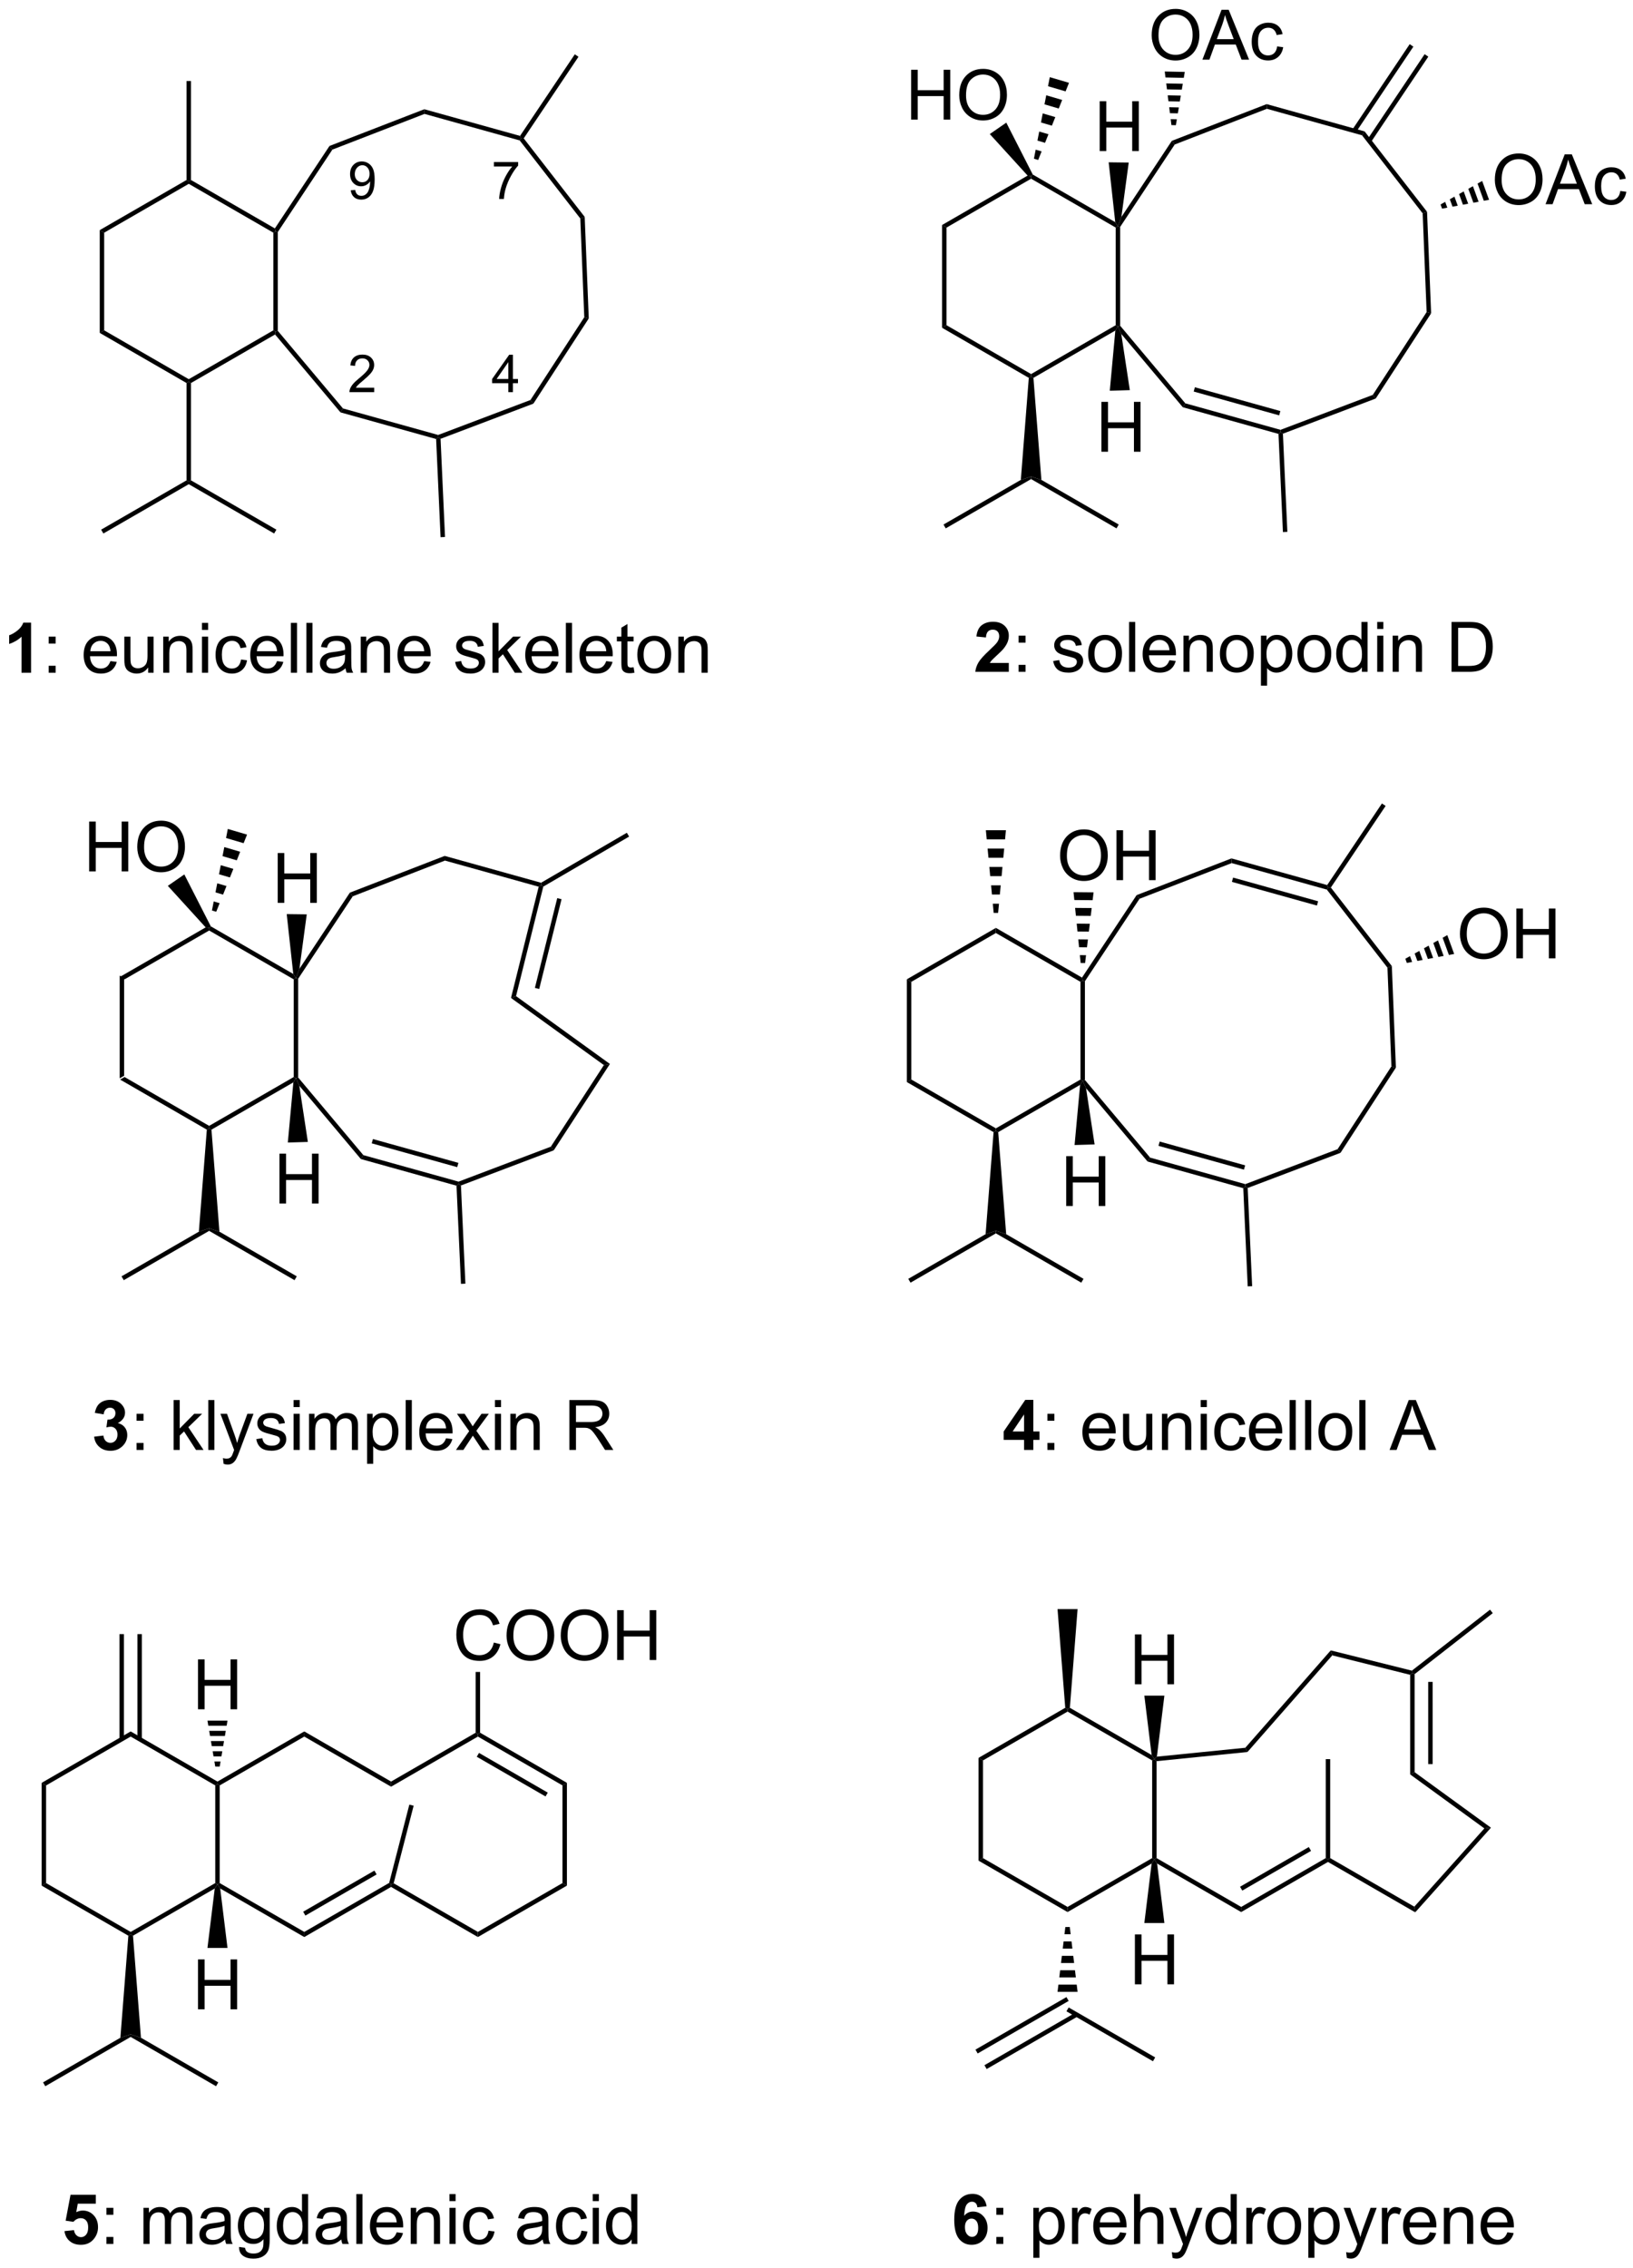 <?xml version="1.0" encoding="UTF-8"?>
<!DOCTYPE svg PUBLIC '-//W3C//DTD SVG 1.0//EN'
          'http://www.w3.org/TR/2001/REC-SVG-20010904/DTD/svg10.dtd'>
<svg stroke-dasharray="none" shape-rendering="auto" xmlns="http://www.w3.org/2000/svg" font-family="'Dialog'" text-rendering="auto" width="90" fill-opacity="1" color-interpolation="auto" color-rendering="auto" preserveAspectRatio="xMidYMid meet" font-size="12px" viewBox="0 0 90 125" fill="black" xmlns:xlink="http://www.w3.org/1999/xlink" stroke="black" image-rendering="auto" stroke-miterlimit="10" stroke-linecap="square" stroke-linejoin="miter" font-style="normal" stroke-width="1" height="125" stroke-dashoffset="0" font-weight="normal" stroke-opacity="1"
><!--Generated by the Batik Graphics2D SVG Generator--><defs id="genericDefs"
  /><g
  ><defs id="defs1"
    ><clipPath clipPathUnits="userSpaceOnUse" id="clipPath1"
      ><path d="M1.284 1.598 L194.278 1.598 L194.278 269.288 L1.284 269.288 L1.284 1.598 Z"
      /></clipPath
      ><clipPath clipPathUnits="userSpaceOnUse" id="clipPath2"
      ><path d="M114.51 69.64 L114.51 329.887 L302.138 329.887 L302.138 69.64 Z"
      /></clipPath
    ></defs
    ><g transform="scale(0.466,0.466) translate(-1.284,-1.598) matrix(1.029,0,0,1.029,-116.501,-70.034)"
    ><path d="M128.223 181.741 L128.733 182.035 L128.733 193.25 L128.223 193.544 Z" stroke="none" clip-path="url(#clipPath2)"
    /></g
    ><g transform="matrix(0.48,0,0,0.48,-54.927,-33.404)"
    ><path d="M128.223 193.544 L128.733 193.25 L138.445 198.857 L138.445 199.151 L138.179 199.292 Z" stroke="none" clip-path="url(#clipPath2)"
    /></g
    ><g transform="matrix(0.48,0,0,0.48,-54.927,-33.404)"
    ><path d="M138.711 199.292 L138.445 199.151 L138.445 198.857 L148.157 193.25 L148.412 193.397 L148.115 193.863 Z" stroke="none" clip-path="url(#clipPath2)"
    /></g
    ><g transform="matrix(0.48,0,0,0.48,-54.927,-33.404)"
    ><path d="M148.105 181.417 L148.412 181.888 L148.157 182.035 L138.445 176.428 L138.445 176.134 L138.634 175.948 Z" stroke="none" clip-path="url(#clipPath2)"
    /></g
    ><g transform="matrix(0.48,0,0,0.48,-54.927,-33.404)"
    ><path d="M138.045 176.07 L138.445 176.134 L138.445 176.428 L128.733 182.035 L128.223 181.741 Z" stroke="none" clip-path="url(#clipPath2)"
    /></g
    ><g transform="matrix(0.48,0,0,0.48,-54.927,-33.404)"
    ><path d="M167.082 205.262 L167.094 205.53 L166.847 205.726 L155.863 202.666 L156.152 202.217 ZM167.064 203.106 L157.25 200.372 L157.113 200.864 L166.927 203.598 Z" stroke="none" clip-path="url(#clipPath2)"
    /></g
    ><g transform="matrix(0.48,0,0,0.48,-54.927,-33.404)"
    ><path d="M167.357 205.703 L167.094 205.53 L167.082 205.262 L177.677 201.247 L178.014 201.665 Z" stroke="none" clip-path="url(#clipPath2)"
    /></g
    ><g transform="matrix(0.48,0,0,0.48,-54.927,-33.404)"
    ><path d="M178.014 201.665 L177.677 201.247 L183.769 191.878 L184.462 191.749 Z" stroke="none" clip-path="url(#clipPath2)"
    /></g
    ><g transform="matrix(0.48,0,0,0.48,-54.927,-33.404)"
    ><path d="M176.556 170.945 L176.591 171.22 L176.284 171.399 L165.518 168.4 L165.491 167.863 Z" stroke="none" clip-path="url(#clipPath2)"
    /></g
    ><g transform="matrix(0.48,0,0,0.48,-54.927,-33.404)"
    ><path d="M165.491 167.863 L165.518 168.4 L154.937 172.498 L154.601 172.081 Z" stroke="none" clip-path="url(#clipPath2)"
    /></g
    ><g transform="matrix(0.48,0,0,0.48,-54.927,-33.404)"
    ><path d="M154.601 172.081 L154.937 172.498 L148.667 181.965 L148.412 181.888 L148.811 180.824 Z" stroke="none" clip-path="url(#clipPath2)"
    /></g
    ><g transform="matrix(0.48,0,0,0.48,-54.927,-33.404)"
    ><path d="M148.157 182.035 L148.412 181.888 L148.667 181.965 L148.667 193.304 L148.412 193.397 L148.157 193.25 Z" stroke="none" clip-path="url(#clipPath2)"
    /></g
    ><g transform="matrix(0.48,0,0,0.48,-54.927,-33.404)"
    ><path d="M156.152 202.217 L155.863 202.666 L148.798 194.254 L148.412 193.397 L148.667 193.304 Z" stroke="none" clip-path="url(#clipPath2)"
    /></g
    ><g transform="matrix(0.48,0,0,0.48,-54.927,-33.404)"
    ><path d="M124.667 169.644 L124.667 163.918 L125.425 163.918 L125.425 166.269 L128.401 166.269 L128.401 163.918 L129.159 163.918 L129.159 169.644 L128.401 169.644 L128.401 166.944 L125.425 166.944 L125.425 169.644 L124.667 169.644 ZM130.192 166.855 Q130.192 165.428 130.957 164.624 Q131.723 163.816 132.934 163.816 Q133.725 163.816 134.361 164.196 Q134.999 164.574 135.332 165.251 Q135.668 165.928 135.668 166.787 Q135.668 167.66 135.317 168.347 Q134.965 169.035 134.319 169.389 Q133.676 169.743 132.929 169.743 Q132.121 169.743 131.483 169.353 Q130.848 168.959 130.52 168.285 Q130.192 167.608 130.192 166.855 ZM130.973 166.866 Q130.973 167.902 131.528 168.499 Q132.085 169.092 132.926 169.092 Q133.78 169.092 134.332 168.491 Q134.887 167.889 134.887 166.785 Q134.887 166.084 134.65 165.564 Q134.413 165.043 133.957 164.756 Q133.504 164.467 132.936 164.467 Q132.132 164.467 131.551 165.022 Q130.973 165.574 130.973 166.866 Z" stroke="none" clip-path="url(#clipPath2)"
    /></g
    ><g transform="matrix(0.48,0,0,0.48,-54.927,-33.404)"
    ><path d="M138.634 175.948 L138.445 176.134 L138.045 176.07 L133.701 171.3 L135.594 169.99 Z" stroke="none" clip-path="url(#clipPath2)"
    /></g
    ><g transform="matrix(0.48,0,0,0.48,-54.927,-33.404)"
    ><path d="M138.179 199.292 L138.445 199.151 L138.711 199.292 L139.626 211.007 L138.445 210.62 L137.264 211.007 Z" stroke="none" clip-path="url(#clipPath2)"
    /></g
    ><g transform="matrix(0.48,0,0,0.48,-54.927,-33.404)"
    ><path d="M146.318 173.255 L146.318 167.529 L147.076 167.529 L147.076 169.88 L150.053 169.88 L150.053 167.529 L150.811 167.529 L150.811 173.255 L150.053 173.255 L150.053 170.555 L147.076 170.555 L147.076 173.255 L146.318 173.255 Z" stroke="none" clip-path="url(#clipPath2)"
    /></g
    ><g transform="matrix(0.48,0,0,0.48,-54.927,-33.404)"
    ><path d="M148.811 180.824 L148.412 181.888 L148.105 181.417 L147.351 174.545 L149.652 174.573 Z" stroke="none" clip-path="url(#clipPath2)"
    /></g
    ><g transform="matrix(0.48,0,0,0.48,-54.927,-33.404)"
    ><path d="M146.518 207.775 L146.518 202.049 L147.275 202.049 L147.275 204.4 L150.252 204.4 L150.252 202.049 L151.01 202.049 L151.01 207.775 L150.252 207.775 L150.252 205.075 L147.275 205.075 L147.275 207.775 L146.518 207.775 Z" stroke="none" clip-path="url(#clipPath2)"
    /></g
    ><g transform="matrix(0.48,0,0,0.48,-54.927,-33.404)"
    ><path d="M148.115 193.863 L148.412 193.397 L148.798 194.254 L149.779 200.703 L147.479 200.771 Z" stroke="none" clip-path="url(#clipPath2)"
    /></g
    ><g transform="matrix(0.48,0,0,0.48,-54.927,-33.404)"
    ><path d="M138.768 174.131 L138.97 173.091 L139.651 173.291 L139.258 174.275 ZM139.173 172.05 L139.375 171.01 L140.437 171.322 L140.044 172.307 ZM139.577 169.97 L139.779 168.929 L141.224 169.354 L140.831 170.338 ZM139.982 167.889 L140.184 166.849 L142.01 167.386 L141.617 168.37 ZM140.386 165.808 L140.588 164.768 L142.797 165.417 L142.403 166.402 Z" stroke="none" clip-path="url(#clipPath2)"
    /></g
    ><g transform="matrix(0.48,0,0,0.48,-54.927,-33.404)"
    ><path d="M166.847 205.726 L167.094 205.53 L167.357 205.703 L167.868 216.975 L167.358 216.998 Z" stroke="none" clip-path="url(#clipPath2)"
    /></g
    ><g transform="matrix(0.48,0,0,0.48,-54.927,-33.404)"
    ><path d="M138.445 210.914 L138.445 210.62 L139.626 211.007 L148.505 216.133 L148.25 216.575 Z" stroke="none" clip-path="url(#clipPath2)"
    /></g
    ><g transform="matrix(0.48,0,0,0.48,-54.927,-33.404)"
    ><path d="M137.264 211.007 L138.445 210.62 L138.445 210.914 L128.641 216.575 L128.385 216.133 Z" stroke="none" clip-path="url(#clipPath2)"
    /></g
    ><g transform="matrix(0.48,0,0,0.48,-54.927,-33.404)"
    ><path d="M125.239 234.544 L126.302 234.416 Q126.351 234.822 126.573 235.039 Q126.797 235.252 127.114 235.252 Q127.453 235.252 127.685 234.994 Q127.919 234.737 127.919 234.299 Q127.919 233.885 127.695 233.643 Q127.474 233.401 127.153 233.401 Q126.942 233.401 126.648 233.481 L126.771 232.588 Q127.216 232.599 127.45 232.395 Q127.685 232.19 127.685 231.849 Q127.685 231.56 127.513 231.388 Q127.341 231.216 127.055 231.216 Q126.773 231.216 126.573 231.411 Q126.375 231.606 126.333 231.981 L125.32 231.81 Q125.427 231.291 125.638 230.981 Q125.851 230.669 126.232 230.492 Q126.614 230.315 127.086 230.315 Q127.896 230.315 128.383 230.83 Q128.786 231.252 128.786 231.783 Q128.786 232.536 127.961 232.987 Q128.453 233.091 128.747 233.458 Q129.044 233.825 129.044 234.346 Q129.044 235.099 128.492 235.632 Q127.942 236.164 127.122 236.164 Q126.344 236.164 125.831 235.716 Q125.32 235.268 125.239 234.544 Z" stroke="none" clip-path="url(#clipPath2)"
    /></g
    ><g transform="matrix(0.48,0,0,0.48,-54.927,-33.404)"
    ><path d="M130.111 232.716 L130.111 231.916 L130.91 231.916 L130.91 232.716 L130.111 232.716 ZM130.111 236.065 L130.111 235.263 L130.91 235.263 L130.91 236.065 L130.111 236.065 ZM134.363 236.065 L134.363 230.338 L135.066 230.338 L135.066 233.604 L136.73 231.916 L137.642 231.916 L136.056 233.455 L137.801 236.065 L136.934 236.065 L135.564 233.942 L135.066 234.419 L135.066 236.065 L134.363 236.065 ZM138.345 236.065 L138.345 230.338 L139.048 230.338 L139.048 236.065 L138.345 236.065 ZM140.107 237.664 L140.029 237.002 Q140.258 237.065 140.43 237.065 Q140.664 237.065 140.805 236.987 Q140.945 236.908 141.036 236.768 Q141.101 236.664 141.25 236.244 Q141.271 236.187 141.312 236.072 L139.739 231.916 L140.497 231.916 L141.359 234.317 Q141.529 234.776 141.661 235.278 Q141.781 234.794 141.95 234.333 L142.836 231.916 L143.539 231.916 L141.961 236.135 Q141.708 236.82 141.568 237.078 Q141.38 237.424 141.138 237.585 Q140.896 237.75 140.56 237.75 Q140.357 237.75 140.107 237.664 ZM143.857 234.825 L144.552 234.716 Q144.609 235.135 144.877 235.359 Q145.146 235.58 145.625 235.58 Q146.109 235.58 146.344 235.382 Q146.578 235.185 146.578 234.919 Q146.578 234.682 146.372 234.544 Q146.226 234.45 145.654 234.307 Q144.88 234.112 144.581 233.968 Q144.281 233.825 144.127 233.575 Q143.974 233.322 143.974 233.018 Q143.974 232.739 144.099 232.505 Q144.226 232.268 144.445 232.112 Q144.609 231.989 144.893 231.906 Q145.177 231.822 145.5 231.822 Q145.989 231.822 146.357 231.963 Q146.726 232.104 146.901 232.343 Q147.078 232.583 147.146 232.987 L146.458 233.08 Q146.411 232.76 146.185 232.58 Q145.961 232.401 145.552 232.401 Q145.068 232.401 144.859 232.562 Q144.654 232.721 144.654 232.935 Q144.654 233.072 144.739 233.182 Q144.825 233.294 145.008 233.369 Q145.114 233.408 145.63 233.549 Q146.375 233.747 146.669 233.875 Q146.966 234.002 147.133 234.244 Q147.302 234.487 147.302 234.846 Q147.302 235.197 147.096 235.507 Q146.891 235.817 146.502 235.989 Q146.117 236.158 145.63 236.158 Q144.82 236.158 144.396 235.822 Q143.974 235.487 143.857 234.825 ZM148.141 231.145 L148.141 230.338 L148.844 230.338 L148.844 231.145 L148.141 231.145 ZM148.141 236.065 L148.141 231.916 L148.844 231.916 L148.844 236.065 L148.141 236.065 ZM149.915 236.065 L149.915 231.916 L150.543 231.916 L150.543 232.497 Q150.738 232.192 151.061 232.007 Q151.387 231.822 151.801 231.822 Q152.262 231.822 152.556 232.015 Q152.853 232.205 152.972 232.549 Q153.465 231.822 154.254 231.822 Q154.871 231.822 155.202 232.164 Q155.535 232.505 155.535 233.216 L155.535 236.065 L154.837 236.065 L154.837 233.45 Q154.837 233.028 154.767 232.843 Q154.699 232.658 154.519 232.547 Q154.34 232.432 154.097 232.432 Q153.66 232.432 153.371 232.724 Q153.082 233.013 153.082 233.653 L153.082 236.065 L152.379 236.065 L152.379 233.369 Q152.379 232.901 152.207 232.666 Q152.035 232.432 151.644 232.432 Q151.347 232.432 151.095 232.588 Q150.845 232.744 150.73 233.047 Q150.618 233.346 150.618 233.911 L150.618 236.065 L149.915 236.065 ZM156.579 237.656 L156.579 231.916 L157.22 231.916 L157.22 232.455 Q157.446 232.138 157.73 231.981 Q158.017 231.822 158.423 231.822 Q158.954 231.822 159.361 232.096 Q159.767 232.369 159.972 232.867 Q160.181 233.364 160.181 233.958 Q160.181 234.596 159.952 235.106 Q159.722 235.614 159.288 235.888 Q158.853 236.158 158.371 236.158 Q158.019 236.158 157.741 236.01 Q157.462 235.862 157.282 235.635 L157.282 237.656 L156.579 237.656 ZM157.215 234.013 Q157.215 234.815 157.538 235.197 Q157.863 235.58 158.324 235.58 Q158.793 235.58 159.126 235.185 Q159.462 234.786 159.462 233.955 Q159.462 233.161 159.134 232.768 Q158.809 232.372 158.355 232.372 Q157.907 232.372 157.561 232.794 Q157.215 233.213 157.215 234.013 ZM161.013 236.065 L161.013 230.338 L161.716 230.338 L161.716 236.065 L161.013 236.065 ZM165.644 234.729 L166.371 234.817 Q166.199 235.455 165.733 235.807 Q165.269 236.158 164.548 236.158 Q163.637 236.158 163.103 235.599 Q162.571 235.036 162.571 234.026 Q162.571 232.979 163.111 232.401 Q163.65 231.822 164.509 231.822 Q165.34 231.822 165.866 232.39 Q166.394 232.955 166.394 233.981 Q166.394 234.044 166.392 234.169 L163.298 234.169 Q163.337 234.854 163.684 235.218 Q164.032 235.58 164.551 235.58 Q164.939 235.58 165.212 235.377 Q165.486 235.174 165.644 234.729 ZM163.337 233.591 L165.652 233.591 Q165.605 233.067 165.387 232.807 Q165.051 232.401 164.517 232.401 Q164.032 232.401 163.702 232.726 Q163.371 233.049 163.337 233.591 ZM166.786 236.065 L168.302 233.908 L166.898 231.916 L167.779 231.916 L168.414 232.888 Q168.594 233.166 168.703 233.354 Q168.875 233.096 169.021 232.895 L169.719 231.916 L170.56 231.916 L169.125 233.869 L170.669 236.065 L169.805 236.065 L168.953 234.776 L168.726 234.427 L167.638 236.065 L166.786 236.065 ZM171.258 231.145 L171.258 230.338 L171.961 230.338 L171.961 231.145 L171.258 231.145 ZM171.258 236.065 L171.258 231.916 L171.961 231.916 L171.961 236.065 L171.258 236.065 ZM173.032 236.065 L173.032 231.916 L173.665 231.916 L173.665 232.505 Q174.121 231.822 174.986 231.822 Q175.361 231.822 175.673 231.958 Q175.988 232.091 176.144 232.31 Q176.301 232.528 176.363 232.83 Q176.402 233.026 176.402 233.513 L176.402 236.065 L175.699 236.065 L175.699 233.541 Q175.699 233.112 175.616 232.898 Q175.535 232.685 175.327 232.56 Q175.118 232.432 174.837 232.432 Q174.387 232.432 174.061 232.718 Q173.736 233.002 173.736 233.799 L173.736 236.065 L173.032 236.065 ZM179.806 236.065 L179.806 230.338 L182.345 230.338 Q183.111 230.338 183.509 230.492 Q183.907 230.645 184.144 231.036 Q184.384 231.427 184.384 231.901 Q184.384 232.51 183.988 232.929 Q183.595 233.346 182.769 233.458 Q183.071 233.604 183.228 233.744 Q183.559 234.049 183.855 234.505 L184.853 236.065 L183.9 236.065 L183.142 234.872 Q182.809 234.356 182.592 234.083 Q182.379 233.81 182.209 233.7 Q182.04 233.591 181.863 233.549 Q181.736 233.52 181.441 233.52 L180.564 233.52 L180.564 236.065 L179.806 236.065 ZM180.564 232.864 L182.191 232.864 Q182.712 232.864 183.004 232.757 Q183.298 232.651 183.449 232.414 Q183.603 232.177 183.603 231.901 Q183.603 231.494 183.306 231.234 Q183.012 230.971 182.376 230.971 L180.564 230.971 L180.564 232.864 Z" stroke="none" clip-path="url(#clipPath2)"
    /></g
    ><g transform="matrix(0.48,0,0,0.48,-54.927,-33.404)"
    ><path d="M176.284 171.399 L176.591 171.22 L176.813 171.386 L173.683 183.96 L173.104 184.172 ZM178.413 172.71 L175.847 183.016 L176.343 183.14 L178.908 172.834 Z" stroke="none" clip-path="url(#clipPath2)"
    /></g
    ><g transform="matrix(0.48,0,0,0.48,-54.927,-33.404)"
    ><path d="M173.104 184.172 L173.683 183.96 L184.462 191.749 L183.769 191.878 Z" stroke="none" clip-path="url(#clipPath2)"
    /></g
    ><g transform="matrix(0.48,0,0,0.48,-54.927,-33.404)"
    ><path d="M222.601 95.424 L223.111 95.718 L223.111 106.932 L222.601 107.227 Z" stroke="none" clip-path="url(#clipPath2)"
    /></g
    ><g transform="matrix(0.48,0,0,0.48,-54.927,-33.404)"
    ><path d="M222.601 107.227 L223.111 106.932 L232.823 112.54 L232.823 112.834 L232.557 112.975 Z" stroke="none" clip-path="url(#clipPath2)"
    /></g
    ><g transform="matrix(0.48,0,0,0.48,-54.927,-33.404)"
    ><path d="M233.089 112.975 L232.823 112.834 L232.823 112.54 L242.534 106.932 L242.79 107.08 L242.492 107.546 Z" stroke="none" clip-path="url(#clipPath2)"
    /></g
    ><g transform="matrix(0.48,0,0,0.48,-54.927,-33.404)"
    ><path d="M242.483 95.1 L242.79 95.571 L242.534 95.718 L232.823 90.111 L232.823 89.817 L233.012 89.631 Z" stroke="none" clip-path="url(#clipPath2)"
    /></g
    ><g transform="matrix(0.48,0,0,0.48,-54.927,-33.404)"
    ><path d="M232.423 89.753 L232.823 89.817 L232.823 90.111 L223.111 95.718 L222.601 95.424 Z" stroke="none" clip-path="url(#clipPath2)"
    /></g
    ><g transform="matrix(0.48,0,0,0.48,-54.927,-33.404)"
    ><path d="M261.459 118.944 L261.471 119.213 L261.225 119.409 L250.24 116.349 L250.53 115.9 ZM261.441 116.789 L251.627 114.055 L251.49 114.547 L261.304 117.281 Z" stroke="none" clip-path="url(#clipPath2)"
    /></g
    ><g transform="matrix(0.48,0,0,0.48,-54.927,-33.404)"
    ><path d="M261.735 119.386 L261.471 119.213 L261.459 118.944 L272.055 114.93 L272.392 115.348 Z" stroke="none" clip-path="url(#clipPath2)"
    /></g
    ><g transform="matrix(0.48,0,0,0.48,-54.927,-33.404)"
    ><path d="M272.392 115.348 L272.055 114.93 L278.235 105.425 L278.752 105.567 Z" stroke="none" clip-path="url(#clipPath2)"
    /></g
    ><g transform="matrix(0.48,0,0,0.48,-54.927,-33.404)"
    ><path d="M278.752 105.567 L278.235 105.425 L277.781 94.091 L278.284 93.907 Z" stroke="none" clip-path="url(#clipPath2)"
    /></g
    ><g transform="matrix(0.48,0,0,0.48,-54.927,-33.404)"
    ><path d="M278.284 93.907 L277.781 94.091 L270.819 85.126 L271.118 84.68 Z" stroke="none" clip-path="url(#clipPath2)"
    /></g
    ><g transform="matrix(0.48,0,0,0.48,-54.927,-33.404)"
    ><path d="M271.118 84.68 L270.819 85.126 L259.895 82.083 L259.869 81.546 Z" stroke="none" clip-path="url(#clipPath2)"
    /></g
    ><g transform="matrix(0.48,0,0,0.48,-54.927,-33.404)"
    ><path d="M259.869 81.546 L259.895 82.083 L249.315 86.181 L248.979 85.764 Z" stroke="none" clip-path="url(#clipPath2)"
    /></g
    ><g transform="matrix(0.48,0,0,0.48,-54.927,-33.404)"
    ><path d="M248.979 85.764 L249.315 86.181 L243.045 95.648 L242.79 95.571 L243.188 94.507 Z" stroke="none" clip-path="url(#clipPath2)"
    /></g
    ><g transform="matrix(0.48,0,0,0.48,-54.927,-33.404)"
    ><path d="M242.534 95.718 L242.79 95.571 L243.045 95.648 L243.045 106.987 L242.79 107.08 L242.534 106.932 Z" stroke="none" clip-path="url(#clipPath2)"
    /></g
    ><g transform="matrix(0.48,0,0,0.48,-54.927,-33.404)"
    ><path d="M250.53 115.9 L250.24 116.349 L243.176 107.937 L242.79 107.08 L243.045 106.987 Z" stroke="none" clip-path="url(#clipPath2)"
    /></g
    ><g transform="matrix(0.48,0,0,0.48,-54.927,-33.404)"
    ><path d="M219.044 83.327 L219.044 77.601 L219.802 77.601 L219.802 79.952 L222.779 79.952 L222.779 77.601 L223.537 77.601 L223.537 83.327 L222.779 83.327 L222.779 80.627 L219.802 80.627 L219.802 83.327 L219.044 83.327 ZM224.569 80.538 Q224.569 79.111 225.335 78.306 Q226.101 77.499 227.311 77.499 Q228.103 77.499 228.738 77.879 Q229.377 78.257 229.71 78.934 Q230.046 79.611 230.046 80.47 Q230.046 81.343 229.694 82.03 Q229.343 82.718 228.697 83.072 Q228.054 83.426 227.306 83.426 Q226.499 83.426 225.861 83.035 Q225.226 82.642 224.897 81.968 Q224.569 81.291 224.569 80.538 ZM225.351 80.549 Q225.351 81.585 225.905 82.181 Q226.463 82.775 227.304 82.775 Q228.158 82.775 228.71 82.174 Q229.265 81.572 229.265 80.468 Q229.265 79.767 229.028 79.246 Q228.791 78.726 228.335 78.439 Q227.882 78.15 227.314 78.15 Q226.509 78.15 225.929 78.705 Q225.351 79.257 225.351 80.549 Z" stroke="none" clip-path="url(#clipPath2)"
    /></g
    ><g transform="matrix(0.48,0,0,0.48,-54.927,-33.404)"
    ><path d="M233.012 89.631 L232.823 89.817 L232.423 89.753 L228.079 84.983 L229.972 83.673 Z" stroke="none" clip-path="url(#clipPath2)"
    /></g
    ><g transform="matrix(0.48,0,0,0.48,-54.927,-33.404)"
    ><path d="M232.557 112.975 L232.823 112.834 L233.089 112.975 L234.004 124.69 L232.823 124.303 L231.642 124.69 Z" stroke="none" clip-path="url(#clipPath2)"
    /></g
    ><g transform="matrix(0.48,0,0,0.48,-54.927,-33.404)"
    ><path d="M240.696 86.938 L240.696 81.212 L241.454 81.212 L241.454 83.563 L244.43 83.563 L244.43 81.212 L245.188 81.212 L245.188 86.938 L244.43 86.938 L244.43 84.238 L241.454 84.238 L241.454 86.938 L240.696 86.938 Z" stroke="none" clip-path="url(#clipPath2)"
    /></g
    ><g transform="matrix(0.48,0,0,0.48,-54.927,-33.404)"
    ><path d="M243.188 94.507 L242.79 95.571 L242.483 95.1 L241.728 88.228 L244.03 88.256 Z" stroke="none" clip-path="url(#clipPath2)"
    /></g
    ><g transform="matrix(0.48,0,0,0.48,-54.927,-33.404)"
    ><path d="M240.895 121.458 L240.895 115.732 L241.653 115.732 L241.653 118.083 L244.63 118.083 L244.63 115.732 L245.388 115.732 L245.388 121.458 L244.63 121.458 L244.63 118.758 L241.653 118.758 L241.653 121.458 L240.895 121.458 Z" stroke="none" clip-path="url(#clipPath2)"
    /></g
    ><g transform="matrix(0.48,0,0,0.48,-54.927,-33.404)"
    ><path d="M242.492 107.546 L242.79 107.08 L243.176 107.937 L244.157 114.386 L241.856 114.454 Z" stroke="none" clip-path="url(#clipPath2)"
    /></g
    ><g transform="matrix(0.48,0,0,0.48,-54.927,-33.404)"
    ><path d="M246.668 73.651 Q246.668 72.224 247.434 71.42 Q248.2 70.612 249.411 70.612 Q250.202 70.612 250.838 70.993 Q251.476 71.37 251.809 72.047 Q252.145 72.724 252.145 73.584 Q252.145 74.456 251.793 75.144 Q251.442 75.831 250.796 76.185 Q250.153 76.54 249.405 76.54 Q248.598 76.54 247.96 76.149 Q247.325 75.756 246.996 75.081 Q246.668 74.404 246.668 73.651 ZM247.45 73.662 Q247.45 74.698 248.004 75.295 Q248.562 75.888 249.403 75.888 Q250.257 75.888 250.809 75.287 Q251.364 74.685 251.364 73.581 Q251.364 72.881 251.127 72.36 Q250.89 71.839 250.434 71.553 Q249.981 71.263 249.413 71.263 Q248.608 71.263 248.028 71.818 Q247.45 72.37 247.45 73.662 ZM252.49 76.441 L254.69 70.714 L255.508 70.714 L257.852 76.441 L256.987 76.441 L256.321 74.706 L253.925 74.706 L253.297 76.441 L252.49 76.441 ZM254.144 74.089 L256.086 74.089 L255.487 72.503 Q255.214 71.779 255.081 71.316 Q254.972 71.865 254.774 72.409 L254.144 74.089 ZM261.073 74.92 L261.766 75.011 Q261.651 75.724 261.185 76.131 Q260.719 76.534 260.039 76.534 Q259.188 76.534 258.67 75.977 Q258.151 75.42 258.151 74.381 Q258.151 73.709 258.373 73.206 Q258.597 72.701 259.052 72.451 Q259.508 72.198 260.042 72.198 Q260.719 72.198 261.149 72.54 Q261.579 72.881 261.698 73.511 L261.016 73.615 Q260.917 73.198 260.67 72.987 Q260.422 72.776 260.071 72.776 Q259.539 72.776 259.206 73.157 Q258.875 73.537 258.875 74.362 Q258.875 75.198 259.196 75.579 Q259.516 75.956 260.032 75.956 Q260.446 75.956 260.722 75.704 Q261 75.448 261.073 74.92 Z" stroke="none" clip-path="url(#clipPath2)"
    /></g
    ><g transform="matrix(0.48,0,0,0.48,-54.927,-33.404)"
    ><path d="M248.933 83.955 L248.848 83.272 L249.557 83.286 L249.443 83.966 ZM248.762 82.588 L248.677 81.904 L249.784 81.927 L249.671 82.607 ZM248.592 81.221 L248.506 80.537 L250.011 80.568 L249.898 81.248 ZM248.421 79.853 L248.335 79.17 L250.239 79.209 L250.125 79.889 ZM248.25 78.486 L248.165 77.802 L250.466 77.85 L250.352 78.53 Z" stroke="none" clip-path="url(#clipPath2)"
    /></g
    ><g transform="matrix(0.48,0,0,0.48,-54.927,-33.404)"
    ><path d="M233.146 87.814 L233.348 86.774 L234.029 86.974 L233.635 87.958 ZM233.55 85.733 L233.753 84.693 L234.815 85.005 L234.422 85.99 ZM233.955 83.653 L234.157 82.612 L235.601 83.037 L235.208 84.021 ZM234.359 81.572 L234.561 80.532 L236.388 81.069 L235.995 82.053 ZM234.764 79.491 L234.966 78.451 L237.174 79.1 L236.781 80.085 Z" stroke="none" clip-path="url(#clipPath2)"
    /></g
    ><g transform="matrix(0.48,0,0,0.48,-54.927,-33.404)"
    ><path d="M271.847 85.904 L278.429 76.097 L278.005 75.813 L271.424 85.619 ZM270.133 84.753 L276.714 74.947 L276.291 74.663 L269.71 84.469 Z" stroke="none" clip-path="url(#clipPath2)"
    /></g
    ><g transform="matrix(0.48,0,0,0.48,-54.927,-33.404)"
    ><path d="M261.225 119.409 L261.471 119.213 L261.735 119.386 L262.245 130.658 L261.736 130.681 Z" stroke="none" clip-path="url(#clipPath2)"
    /></g
    ><g transform="matrix(0.48,0,0,0.48,-54.927,-33.404)"
    ><path d="M286.068 90.25 Q286.068 88.823 286.834 88.018 Q287.599 87.211 288.81 87.211 Q289.602 87.211 290.237 87.591 Q290.875 87.969 291.209 88.646 Q291.545 89.323 291.545 90.182 Q291.545 91.055 291.193 91.742 Q290.841 92.43 290.195 92.784 Q289.552 93.138 288.805 93.138 Q287.998 93.138 287.36 92.747 Q286.724 92.354 286.396 91.68 Q286.068 91.002 286.068 90.25 ZM286.849 90.26 Q286.849 91.297 287.404 91.893 Q287.961 92.487 288.802 92.487 Q289.656 92.487 290.209 91.885 Q290.763 91.284 290.763 90.18 Q290.763 89.479 290.526 88.958 Q290.289 88.437 289.834 88.151 Q289.38 87.862 288.813 87.862 Q288.008 87.862 287.427 88.417 Q286.849 88.969 286.849 90.26 ZM291.889 93.039 L294.09 87.312 L294.908 87.312 L297.252 93.039 L296.387 93.039 L295.72 91.305 L293.324 91.305 L292.697 93.039 L291.889 93.039 ZM293.543 90.687 L295.486 90.687 L294.887 89.102 Q294.613 88.377 294.481 87.914 Q294.371 88.463 294.173 89.008 L293.543 90.687 ZM300.473 91.518 L301.166 91.609 Q301.051 92.323 300.585 92.729 Q300.119 93.133 299.439 93.133 Q298.587 93.133 298.069 92.576 Q297.551 92.018 297.551 90.979 Q297.551 90.307 297.772 89.805 Q297.996 89.299 298.452 89.049 Q298.908 88.797 299.442 88.797 Q300.119 88.797 300.548 89.138 Q300.978 89.479 301.098 90.109 L300.416 90.213 Q300.317 89.797 300.069 89.586 Q299.822 89.375 299.47 89.375 Q298.939 89.375 298.606 89.755 Q298.275 90.135 298.275 90.961 Q298.275 91.797 298.595 92.177 Q298.916 92.555 299.431 92.555 Q299.845 92.555 300.121 92.302 Q300.4 92.047 300.473 91.518 Z" stroke="none" clip-path="url(#clipPath2)"
    /></g
    ><g transform="matrix(0.48,0,0,0.48,-54.927,-33.404)"
    ><path d="M279.835 93.069 L280.366 92.769 L280.61 93.435 L280.01 93.548 ZM280.897 92.469 L281.428 92.169 L281.808 93.209 L281.209 93.322 ZM281.959 91.869 L282.49 91.569 L283.007 92.983 L282.407 93.096 ZM283.021 91.269 L283.552 90.969 L284.205 92.757 L283.606 92.87 ZM284.083 90.669 L284.614 90.369 L285.404 92.531 L284.805 92.644 Z" stroke="none" clip-path="url(#clipPath2)"
    /></g
    ><g transform="matrix(0.48,0,0,0.48,-54.927,-33.404)"
    ><path d="M232.823 124.597 L232.823 124.303 L234.004 124.69 L242.882 129.816 L242.627 130.258 Z" stroke="none" clip-path="url(#clipPath2)"
    /></g
    ><g transform="matrix(0.48,0,0,0.48,-54.927,-33.404)"
    ><path d="M231.642 124.69 L232.823 124.303 L232.823 124.597 L223.018 130.258 L222.763 129.816 Z" stroke="none" clip-path="url(#clipPath2)"
    /></g
    ><g transform="matrix(0.48,0,0,0.48,-54.927,-33.404)"
    ><path d="M230.261 145.707 L230.261 146.728 L226.414 146.728 Q226.477 146.15 226.789 145.631 Q227.102 145.113 228.024 144.259 Q228.766 143.566 228.933 143.321 Q229.159 142.98 229.159 142.65 Q229.159 142.282 228.961 142.085 Q228.766 141.887 228.417 141.887 Q228.073 141.887 227.87 142.095 Q227.667 142.301 227.636 142.782 L226.542 142.673 Q226.641 141.767 227.156 141.374 Q227.672 140.978 228.446 140.978 Q229.292 140.978 229.776 141.436 Q230.261 141.892 230.261 142.571 Q230.261 142.957 230.123 143.309 Q229.985 143.657 229.683 144.04 Q229.485 144.293 228.964 144.769 Q228.446 145.246 228.305 145.402 Q228.167 145.559 228.081 145.707 L230.261 145.707 Z" stroke="none" clip-path="url(#clipPath2)"
    /></g
    ><g transform="matrix(0.48,0,0,0.48,-54.927,-33.404)"
    ><path d="M231.387 143.379 L231.387 142.579 L232.186 142.579 L232.186 143.379 L231.387 143.379 ZM231.387 146.728 L231.387 145.926 L232.186 145.926 L232.186 146.728 L231.387 146.728 ZM235.356 145.488 L236.051 145.379 Q236.108 145.798 236.376 146.022 Q236.645 146.243 237.124 146.243 Q237.608 146.243 237.843 146.046 Q238.077 145.848 238.077 145.582 Q238.077 145.345 237.871 145.207 Q237.726 145.113 237.153 144.97 Q236.379 144.775 236.08 144.631 Q235.78 144.488 235.626 144.238 Q235.473 143.986 235.473 143.681 Q235.473 143.402 235.598 143.168 Q235.726 142.931 235.944 142.775 Q236.108 142.652 236.392 142.569 Q236.676 142.486 236.999 142.486 Q237.488 142.486 237.856 142.626 Q238.226 142.767 238.4 143.006 Q238.577 143.246 238.645 143.65 L237.957 143.743 Q237.91 143.423 237.684 143.243 Q237.46 143.064 237.051 143.064 Q236.567 143.064 236.358 143.225 Q236.153 143.384 236.153 143.598 Q236.153 143.736 236.238 143.845 Q236.324 143.957 236.507 144.032 Q236.613 144.071 237.129 144.212 Q237.874 144.41 238.168 144.538 Q238.465 144.665 238.632 144.907 Q238.801 145.15 238.801 145.509 Q238.801 145.861 238.595 146.171 Q238.39 146.48 238.001 146.652 Q237.616 146.821 237.129 146.821 Q236.319 146.821 235.895 146.486 Q235.473 146.15 235.356 145.488 ZM239.374 144.652 Q239.374 143.501 240.015 142.946 Q240.551 142.486 241.319 142.486 Q242.176 142.486 242.718 143.046 Q243.262 143.605 243.262 144.595 Q243.262 145.394 243.02 145.855 Q242.78 146.314 242.322 146.569 Q241.863 146.821 241.319 146.821 Q240.449 146.821 239.91 146.264 Q239.374 145.704 239.374 144.652 ZM240.098 144.652 Q240.098 145.449 240.444 145.848 Q240.793 146.243 241.319 146.243 Q241.843 146.243 242.189 145.845 Q242.538 145.446 242.538 144.629 Q242.538 143.861 242.189 143.465 Q241.84 143.066 241.319 143.066 Q240.793 143.066 240.444 143.462 Q240.098 143.855 240.098 144.652 ZM244.071 146.728 L244.071 141.001 L244.774 141.001 L244.774 146.728 L244.071 146.728 ZM248.702 145.392 L249.429 145.48 Q249.257 146.118 248.791 146.47 Q248.327 146.821 247.606 146.821 Q246.694 146.821 246.16 146.262 Q245.629 145.699 245.629 144.689 Q245.629 143.642 246.168 143.064 Q246.707 142.486 247.567 142.486 Q248.397 142.486 248.923 143.053 Q249.452 143.618 249.452 144.644 Q249.452 144.707 249.449 144.832 L246.356 144.832 Q246.395 145.517 246.741 145.881 Q247.09 146.243 247.608 146.243 Q247.996 146.243 248.27 146.04 Q248.543 145.837 248.702 145.392 ZM246.395 144.254 L248.71 144.254 Q248.663 143.73 248.444 143.47 Q248.108 143.064 247.574 143.064 Q247.09 143.064 246.759 143.389 Q246.429 143.712 246.395 144.254 ZM250.313 146.728 L250.313 142.579 L250.946 142.579 L250.946 143.168 Q251.401 142.486 252.266 142.486 Q252.641 142.486 252.953 142.621 Q253.268 142.754 253.425 142.973 Q253.581 143.191 253.643 143.493 Q253.683 143.689 253.683 144.176 L253.683 146.728 L252.979 146.728 L252.979 144.204 Q252.979 143.775 252.896 143.561 Q252.815 143.348 252.607 143.223 Q252.399 143.095 252.117 143.095 Q251.667 143.095 251.341 143.381 Q251.016 143.665 251.016 144.462 L251.016 146.728 L250.313 146.728 ZM254.499 144.652 Q254.499 143.501 255.14 142.946 Q255.676 142.486 256.444 142.486 Q257.301 142.486 257.843 143.046 Q258.387 143.605 258.387 144.595 Q258.387 145.394 258.145 145.855 Q257.905 146.314 257.447 146.569 Q256.988 146.821 256.444 146.821 Q255.574 146.821 255.035 146.264 Q254.499 145.704 254.499 144.652 ZM255.223 144.652 Q255.223 145.449 255.569 145.848 Q255.918 146.243 256.444 146.243 Q256.968 146.243 257.314 145.845 Q257.663 145.446 257.663 144.629 Q257.663 143.861 257.314 143.465 Q256.965 143.066 256.444 143.066 Q255.918 143.066 255.569 143.462 Q255.223 143.855 255.223 144.652 ZM259.211 148.319 L259.211 142.579 L259.852 142.579 L259.852 143.118 Q260.078 142.801 260.362 142.644 Q260.649 142.486 261.055 142.486 Q261.586 142.486 261.992 142.759 Q262.399 143.032 262.604 143.53 Q262.813 144.027 262.813 144.621 Q262.813 145.259 262.584 145.769 Q262.354 146.277 261.92 146.551 Q261.485 146.821 261.003 146.821 Q260.651 146.821 260.373 146.673 Q260.094 146.525 259.914 146.298 L259.914 148.319 L259.211 148.319 ZM259.847 144.676 Q259.847 145.478 260.17 145.861 Q260.495 146.243 260.956 146.243 Q261.425 146.243 261.758 145.848 Q262.094 145.449 262.094 144.618 Q262.094 143.824 261.766 143.431 Q261.44 143.035 260.987 143.035 Q260.539 143.035 260.193 143.457 Q259.847 143.876 259.847 144.676 ZM263.397 144.652 Q263.397 143.501 264.038 142.946 Q264.575 142.486 265.343 142.486 Q266.2 142.486 266.741 143.046 Q267.285 143.605 267.285 144.595 Q267.285 145.394 267.043 145.855 Q266.804 146.314 266.345 146.569 Q265.887 146.821 265.343 146.821 Q264.473 146.821 263.934 146.264 Q263.397 145.704 263.397 144.652 ZM264.121 144.652 Q264.121 145.449 264.468 145.848 Q264.817 146.243 265.343 146.243 Q265.866 146.243 266.212 145.845 Q266.561 145.446 266.561 144.629 Q266.561 143.861 266.212 143.465 Q265.863 143.066 265.343 143.066 Q264.817 143.066 264.468 143.462 Q264.121 143.855 264.121 144.652 ZM270.8 146.728 L270.8 146.204 Q270.406 146.821 269.641 146.821 Q269.144 146.821 268.727 146.548 Q268.313 146.275 268.084 145.785 Q267.854 145.293 267.854 144.657 Q267.854 144.035 268.06 143.53 Q268.269 143.025 268.683 142.756 Q269.097 142.486 269.61 142.486 Q269.985 142.486 270.276 142.644 Q270.571 142.801 270.753 143.056 L270.753 141.001 L271.453 141.001 L271.453 146.728 L270.8 146.728 ZM268.578 144.657 Q268.578 145.454 268.914 145.85 Q269.25 146.243 269.706 146.243 Q270.167 146.243 270.49 145.866 Q270.813 145.488 270.813 144.715 Q270.813 143.863 270.485 143.465 Q270.156 143.066 269.675 143.066 Q269.206 143.066 268.891 143.449 Q268.578 143.832 268.578 144.657 ZM272.561 141.809 L272.561 141.001 L273.265 141.001 L273.265 141.809 L272.561 141.809 ZM272.561 146.728 L272.561 142.579 L273.265 142.579 L273.265 146.728 L272.561 146.728 ZM274.336 146.728 L274.336 142.579 L274.969 142.579 L274.969 143.168 Q275.425 142.486 276.289 142.486 Q276.664 142.486 276.977 142.621 Q277.292 142.754 277.448 142.973 Q277.604 143.191 277.667 143.493 Q277.706 143.689 277.706 144.176 L277.706 146.728 L277.003 146.728 L277.003 144.204 Q277.003 143.775 276.92 143.561 Q276.839 143.348 276.63 143.223 Q276.422 143.095 276.141 143.095 Q275.69 143.095 275.365 143.381 Q275.039 143.665 275.039 144.462 L275.039 146.728 L274.336 146.728 ZM281.097 146.728 L281.097 141.001 L283.071 141.001 Q283.737 141.001 284.089 141.082 Q284.581 141.196 284.93 141.493 Q285.383 141.876 285.607 142.473 Q285.831 143.066 285.831 143.832 Q285.831 144.486 285.677 144.991 Q285.526 145.493 285.287 145.824 Q285.05 146.152 284.766 146.342 Q284.485 146.532 284.084 146.631 Q283.683 146.728 283.164 146.728 L281.097 146.728 ZM281.854 146.051 L283.078 146.051 Q283.644 146.051 283.966 145.946 Q284.289 145.84 284.479 145.65 Q284.75 145.379 284.899 144.926 Q285.05 144.47 285.05 143.821 Q285.05 142.923 284.755 142.441 Q284.461 141.957 284.039 141.793 Q283.735 141.676 283.058 141.676 L281.854 141.676 L281.854 146.051 Z" stroke="none" clip-path="url(#clipPath2)"
    /></g
    ><g transform="matrix(0.48,0,0,0.48,-54.927,-33.404)"
    ><path d="M176.813 171.386 L176.591 171.22 L176.556 170.945 L186.406 165.205 L186.663 165.646 Z" stroke="none" clip-path="url(#clipPath2)"
    /></g
    ><g transform="matrix(0.48,0,0,0.48,-54.927,-33.404)"
    ><path d="M218.557 182.027 L219.068 182.322 L219.068 193.536 L218.557 193.83 Z" stroke="none" clip-path="url(#clipPath2)"
    /></g
    ><g transform="matrix(0.48,0,0,0.48,-54.927,-33.404)"
    ><path d="M218.557 193.83 L219.068 193.536 L228.779 199.143 L228.779 199.438 L228.513 199.578 Z" stroke="none" clip-path="url(#clipPath2)"
    /></g
    ><g transform="matrix(0.48,0,0,0.48,-54.927,-33.404)"
    ><path d="M229.045 199.578 L228.779 199.438 L228.779 199.143 L238.491 193.536 L238.746 193.683 L238.449 194.149 Z" stroke="none" clip-path="url(#clipPath2)"
    /></g
    ><g transform="matrix(0.48,0,0,0.48,-54.927,-33.404)"
    ><path d="M238.666 181.834 L238.746 182.174 L238.491 182.322 L228.779 176.715 L228.779 176.126 Z" stroke="none" clip-path="url(#clipPath2)"
    /></g
    ><g transform="matrix(0.48,0,0,0.48,-54.927,-33.404)"
    ><path d="M228.779 176.126 L228.779 176.715 L219.068 182.322 L218.557 182.027 Z" stroke="none" clip-path="url(#clipPath2)"
    /></g
    ><g transform="matrix(0.48,0,0,0.48,-54.927,-33.404)"
    ><path d="M257.416 205.548 L257.428 205.816 L257.182 206.012 L246.197 202.952 L246.486 202.503 ZM257.398 203.392 L247.584 200.659 L247.447 201.15 L257.261 203.884 Z" stroke="none" clip-path="url(#clipPath2)"
    /></g
    ><g transform="matrix(0.48,0,0,0.48,-54.927,-33.404)"
    ><path d="M257.691 205.989 L257.428 205.816 L257.416 205.548 L268.012 201.534 L268.348 201.952 Z" stroke="none" clip-path="url(#clipPath2)"
    /></g
    ><g transform="matrix(0.48,0,0,0.48,-54.927,-33.404)"
    ><path d="M268.348 201.952 L268.012 201.534 L274.192 192.029 L274.708 192.171 Z" stroke="none" clip-path="url(#clipPath2)"
    /></g
    ><g transform="matrix(0.48,0,0,0.48,-54.927,-33.404)"
    ><path d="M274.708 192.171 L274.192 192.029 L273.737 180.694 L274.24 180.51 Z" stroke="none" clip-path="url(#clipPath2)"
    /></g
    ><g transform="matrix(0.48,0,0,0.48,-54.927,-33.404)"
    ><path d="M274.24 180.51 L273.737 180.694 L266.776 171.729 L266.925 171.506 L267.24 171.495 Z" stroke="none" clip-path="url(#clipPath2)"
    /></g
    ><g transform="matrix(0.48,0,0,0.48,-54.927,-33.404)"
    ><path d="M266.816 171.211 L266.925 171.506 L266.776 171.729 L255.852 168.687 L255.826 168.15 ZM265.778 173.072 L256.014 170.353 L255.877 170.844 L265.641 173.564 Z" stroke="none" clip-path="url(#clipPath2)"
    /></g
    ><g transform="matrix(0.48,0,0,0.48,-54.927,-33.404)"
    ><path d="M255.826 168.15 L255.852 168.687 L245.271 172.785 L244.935 172.367 Z" stroke="none" clip-path="url(#clipPath2)"
    /></g
    ><g transform="matrix(0.48,0,0,0.48,-54.927,-33.404)"
    ><path d="M244.935 172.367 L245.271 172.785 L239.001 182.251 L238.746 182.174 L238.666 181.834 Z" stroke="none" clip-path="url(#clipPath2)"
    /></g
    ><g transform="matrix(0.48,0,0,0.48,-54.927,-33.404)"
    ><path d="M238.491 182.322 L238.746 182.174 L239.001 182.251 L239.001 193.59 L238.746 193.683 L238.491 193.536 Z" stroke="none" clip-path="url(#clipPath2)"
    /></g
    ><g transform="matrix(0.48,0,0,0.48,-54.927,-33.404)"
    ><path d="M246.486 202.503 L246.197 202.952 L239.132 194.54 L238.746 193.683 L239.001 193.59 Z" stroke="none" clip-path="url(#clipPath2)"
    /></g
    ><g transform="matrix(0.48,0,0,0.48,-54.927,-33.404)"
    ><path d="M228.513 199.578 L228.779 199.438 L229.045 199.578 L229.96 211.293 L228.779 210.906 L227.598 211.293 Z" stroke="none" clip-path="url(#clipPath2)"
    /></g
    ><g transform="matrix(0.48,0,0,0.48,-54.927,-33.404)"
    ><path d="M236.15 167.856 Q236.15 166.429 236.916 165.624 Q237.681 164.816 238.892 164.816 Q239.684 164.816 240.319 165.197 Q240.957 165.574 241.291 166.251 Q241.627 166.929 241.627 167.788 Q241.627 168.66 241.275 169.348 Q240.923 170.035 240.278 170.389 Q239.634 170.744 238.887 170.744 Q238.08 170.744 237.442 170.353 Q236.806 169.96 236.478 169.285 Q236.15 168.608 236.15 167.856 ZM236.931 167.866 Q236.931 168.902 237.486 169.499 Q238.043 170.093 238.884 170.093 Q239.739 170.093 240.291 169.491 Q240.845 168.889 240.845 167.785 Q240.845 167.085 240.608 166.564 Q240.371 166.043 239.916 165.757 Q239.463 165.468 238.895 165.468 Q238.09 165.468 237.509 166.022 Q236.931 166.574 236.931 167.866 ZM242.625 170.645 L242.625 164.918 L243.383 164.918 L243.383 167.27 L246.36 167.27 L246.36 164.918 L247.118 164.918 L247.118 170.645 L246.36 170.645 L246.36 167.944 L243.383 167.944 L243.383 170.645 L242.625 170.645 Z" stroke="none" clip-path="url(#clipPath2)"
    /></g
    ><g transform="matrix(0.48,0,0,0.48,-54.927,-33.404)"
    ><path d="M238.511 180.16 L238.42 179.256 L239.129 179.262 L239.021 180.165 ZM238.329 178.351 L238.238 177.448 L239.346 177.458 L239.237 178.36 ZM238.148 176.544 L238.057 175.64 L239.562 175.654 L239.454 176.556 ZM237.966 174.736 L237.875 173.832 L239.779 173.85 L239.671 174.752 ZM237.785 172.928 L237.694 172.024 L239.995 172.046 L239.887 172.948 Z" stroke="none" clip-path="url(#clipPath2)"
    /></g
    ><g transform="matrix(0.48,0,0,0.48,-54.927,-33.404)"
    ><path d="M236.852 208.062 L236.852 202.335 L237.61 202.335 L237.61 204.687 L240.586 204.687 L240.586 202.335 L241.344 202.335 L241.344 208.062 L240.586 208.062 L240.586 205.361 L237.61 205.361 L237.61 208.062 L236.852 208.062 Z" stroke="none" clip-path="url(#clipPath2)"
    /></g
    ><g transform="matrix(0.48,0,0,0.48,-54.927,-33.404)"
    ><path d="M238.449 194.149 L238.746 193.683 L239.132 194.54 L240.113 200.989 L237.813 201.058 Z" stroke="none" clip-path="url(#clipPath2)"
    /></g
    ><g transform="matrix(0.48,0,0,0.48,-54.927,-33.404)"
    ><path d="M267.24 171.495 L266.925 171.506 L266.816 171.211 L273.104 161.841 L273.528 162.125 Z" stroke="none" clip-path="url(#clipPath2)"
    /></g
    ><g transform="matrix(0.48,0,0,0.48,-54.927,-33.404)"
    ><path d="M257.182 206.012 L257.428 205.816 L257.691 205.989 L258.202 217.262 L257.692 217.285 Z" stroke="none" clip-path="url(#clipPath2)"
    /></g
    ><g transform="matrix(0.48,0,0,0.48,-54.927,-33.404)"
    ><path d="M228.779 211.201 L228.779 210.906 L229.96 211.293 L238.839 216.42 L238.584 216.862 Z" stroke="none" clip-path="url(#clipPath2)"
    /></g
    ><g transform="matrix(0.48,0,0,0.48,-54.927,-33.404)"
    ><path d="M227.598 211.293 L228.779 210.906 L228.779 211.201 L218.975 216.862 L218.72 216.42 Z" stroke="none" clip-path="url(#clipPath2)"
    /></g
    ><g transform="matrix(0.48,0,0,0.48,-54.927,-33.404)"
    ><path d="M232.014 236.065 L232.014 234.911 L229.671 234.911 L229.671 233.95 L232.155 230.315 L233.077 230.315 L233.077 233.947 L233.788 233.947 L233.788 234.911 L233.077 234.911 L233.077 236.065 L232.014 236.065 ZM232.014 233.947 L232.014 231.989 L230.699 233.947 L232.014 233.947 Z" stroke="none" clip-path="url(#clipPath2)"
    /></g
    ><g transform="matrix(0.48,0,0,0.48,-54.927,-33.404)"
    ><path d="M234.695 232.716 L234.695 231.916 L235.495 231.916 L235.495 232.716 L234.695 232.716 ZM234.695 236.065 L234.695 235.263 L235.495 235.263 L235.495 236.065 L234.695 236.065 ZM241.784 234.729 L242.51 234.817 Q242.339 235.455 241.872 235.807 Q241.409 236.158 240.687 236.158 Q239.776 236.158 239.242 235.599 Q238.711 235.036 238.711 234.026 Q238.711 232.979 239.25 232.401 Q239.789 231.822 240.648 231.822 Q241.479 231.822 242.005 232.39 Q242.534 232.955 242.534 233.981 Q242.534 234.044 242.531 234.169 L239.437 234.169 Q239.476 234.854 239.823 235.218 Q240.172 235.58 240.69 235.58 Q241.078 235.58 241.351 235.377 Q241.625 235.174 241.784 234.729 ZM239.476 233.591 L241.792 233.591 Q241.745 233.067 241.526 232.807 Q241.19 232.401 240.656 232.401 Q240.172 232.401 239.841 232.726 Q239.51 233.049 239.476 233.591 ZM246.113 236.065 L246.113 235.455 Q245.629 236.158 244.796 236.158 Q244.428 236.158 244.111 236.018 Q243.793 235.877 243.637 235.664 Q243.483 235.45 243.421 235.143 Q243.379 234.935 243.379 234.487 L243.379 231.916 L244.082 231.916 L244.082 234.216 Q244.082 234.768 244.124 234.958 Q244.191 235.237 244.405 235.395 Q244.621 235.552 244.936 235.552 Q245.254 235.552 245.53 235.39 Q245.809 235.229 245.923 234.95 Q246.038 234.669 246.038 234.138 L246.038 231.916 L246.741 231.916 L246.741 236.065 L246.113 236.065 ZM247.844 236.065 L247.844 231.916 L248.476 231.916 L248.476 232.505 Q248.932 231.822 249.797 231.822 Q250.172 231.822 250.484 231.958 Q250.799 232.091 250.956 232.31 Q251.112 232.528 251.174 232.83 Q251.214 233.026 251.214 233.513 L251.214 236.065 L250.51 236.065 L250.51 233.541 Q250.51 233.112 250.427 232.898 Q250.346 232.685 250.138 232.56 Q249.93 232.432 249.648 232.432 Q249.198 232.432 248.872 232.718 Q248.547 233.002 248.547 233.799 L248.547 236.065 L247.844 236.065 ZM252.296 231.145 L252.296 230.338 L252.999 230.338 L252.999 231.145 L252.296 231.145 ZM252.296 236.065 L252.296 231.916 L252.999 231.916 L252.999 236.065 L252.296 236.065 ZM256.776 234.544 L257.469 234.635 Q257.354 235.349 256.888 235.755 Q256.422 236.158 255.742 236.158 Q254.891 236.158 254.372 235.601 Q253.854 235.044 253.854 234.005 Q253.854 233.333 254.076 232.83 Q254.299 232.325 254.755 232.075 Q255.211 231.822 255.745 231.822 Q256.422 231.822 256.851 232.164 Q257.281 232.505 257.401 233.135 L256.719 233.239 Q256.62 232.822 256.372 232.612 Q256.125 232.401 255.773 232.401 Q255.242 232.401 254.909 232.781 Q254.578 233.161 254.578 233.987 Q254.578 234.822 254.898 235.203 Q255.219 235.58 255.734 235.58 Q256.148 235.58 256.424 235.328 Q256.703 235.072 256.776 234.544 ZM260.909 234.729 L261.635 234.817 Q261.464 235.455 260.997 235.807 Q260.534 236.158 259.812 236.158 Q258.901 236.158 258.367 235.599 Q257.836 235.036 257.836 234.026 Q257.836 232.979 258.375 232.401 Q258.914 231.822 259.773 231.822 Q260.604 231.822 261.13 232.39 Q261.659 232.955 261.659 233.981 Q261.659 234.044 261.656 234.169 L258.562 234.169 Q258.601 234.854 258.948 235.218 Q259.297 235.58 259.815 235.58 Q260.203 235.58 260.476 235.377 Q260.75 235.174 260.909 234.729 ZM258.601 233.591 L260.917 233.591 Q260.87 233.067 260.651 232.807 Q260.315 232.401 259.781 232.401 Q259.297 232.401 258.966 232.726 Q258.635 233.049 258.601 233.591 ZM262.504 236.065 L262.504 230.338 L263.207 230.338 L263.207 236.065 L262.504 236.065 ZM264.281 236.065 L264.281 230.338 L264.984 230.338 L264.984 236.065 L264.281 236.065 ZM265.811 233.989 Q265.811 232.838 266.452 232.283 Q266.988 231.822 267.757 231.822 Q268.613 231.822 269.155 232.382 Q269.699 232.942 269.699 233.932 Q269.699 234.731 269.457 235.192 Q269.217 235.651 268.759 235.906 Q268.301 236.158 267.757 236.158 Q266.887 236.158 266.348 235.601 Q265.811 235.041 265.811 233.989 ZM266.535 233.989 Q266.535 234.786 266.882 235.185 Q267.23 235.58 267.757 235.58 Q268.28 235.58 268.626 235.182 Q268.975 234.783 268.975 233.966 Q268.975 233.197 268.626 232.802 Q268.277 232.403 267.757 232.403 Q267.23 232.403 266.882 232.799 Q266.535 233.192 266.535 233.989 ZM270.508 236.065 L270.508 230.338 L271.211 230.338 L271.211 236.065 L270.508 236.065 ZM273.982 236.065 L276.182 230.338 L277 230.338 L279.344 236.065 L278.479 236.065 L277.812 234.33 L275.417 234.33 L274.789 236.065 L273.982 236.065 ZM275.635 233.713 L277.578 233.713 L276.979 232.127 Q276.706 231.403 276.573 230.94 Q276.464 231.489 276.266 232.033 L275.635 233.713 Z" stroke="none" clip-path="url(#clipPath2)"
    /></g
    ><g transform="matrix(0.48,0,0,0.48,-54.927,-33.404)"
    ><path d="M228.524 174.408 L228.425 173.352 L229.134 173.352 L229.034 174.408 ZM228.325 172.297 L228.226 171.242 L229.333 171.242 L229.233 172.297 ZM228.126 170.187 L228.026 169.132 L229.532 169.132 L229.433 170.187 ZM227.927 168.077 L227.827 167.022 L229.731 167.022 L229.631 168.077 ZM227.728 165.967 L227.628 164.911 L229.93 164.911 L229.831 165.967 Z" stroke="none" clip-path="url(#clipPath2)"
    /></g
    ><g transform="matrix(0.48,0,0,0.48,-54.927,-33.404)"
    ><path d="M282.062 176.84 Q282.062 175.413 282.828 174.608 Q283.593 173.801 284.804 173.801 Q285.596 173.801 286.231 174.181 Q286.869 174.558 287.203 175.236 Q287.539 175.913 287.539 176.772 Q287.539 177.644 287.187 178.332 Q286.836 179.019 286.19 179.374 Q285.546 179.728 284.799 179.728 Q283.992 179.728 283.354 179.337 Q282.718 178.944 282.39 178.269 Q282.062 177.592 282.062 176.84 ZM282.843 176.85 Q282.843 177.887 283.398 178.483 Q283.955 179.077 284.796 179.077 Q285.651 179.077 286.203 178.475 Q286.757 177.874 286.757 176.769 Q286.757 176.069 286.52 175.548 Q286.283 175.027 285.828 174.741 Q285.375 174.452 284.807 174.452 Q284.002 174.452 283.421 175.006 Q282.843 175.558 282.843 176.85 ZM288.537 179.629 L288.537 173.902 L289.295 173.902 L289.295 176.254 L292.272 176.254 L292.272 173.902 L293.029 173.902 L293.029 179.629 L292.272 179.629 L292.272 176.928 L289.295 176.928 L289.295 179.629 L288.537 179.629 Z" stroke="none" clip-path="url(#clipPath2)"
    /></g
    ><g transform="matrix(0.48,0,0,0.48,-54.927,-33.404)"
    ><path d="M275.792 179.672 L276.327 179.37 L276.57 180.037 L275.967 180.151 ZM276.862 179.069 L277.397 178.768 L277.777 179.808 L277.174 179.922 ZM277.932 178.466 L278.467 178.165 L278.984 179.579 L278.381 179.693 ZM279.003 177.863 L279.538 177.562 L280.191 179.35 L279.587 179.464 ZM280.073 177.261 L280.608 176.959 L281.398 179.121 L280.794 179.236 Z" stroke="none" clip-path="url(#clipPath2)"
    /></g
    ><g transform="matrix(0.48,0,0,0.48,-54.927,-33.404)"
    ><path d="M226.786 271.42 L227.296 271.715 L227.296 282.929 L226.786 283.223 Z" stroke="none" clip-path="url(#clipPath2)"
    /></g
    ><g transform="matrix(0.48,0,0,0.48,-54.927,-33.404)"
    ><path d="M226.786 283.223 L227.296 282.929 L237.008 288.536 L237.008 289.125 Z" stroke="none" clip-path="url(#clipPath2)"
    /></g
    ><g transform="matrix(0.48,0,0,0.48,-54.927,-33.404)"
    ><path d="M237.008 289.125 L237.008 288.536 L246.72 282.929 L246.975 283.076 L246.661 283.552 Z" stroke="none" clip-path="url(#clipPath2)"
    /></g
    ><g transform="matrix(0.48,0,0,0.48,-54.927,-33.404)"
    ><path d="M247.23 282.929 L246.975 283.076 L246.72 282.929 L246.72 271.715 L246.975 271.567 L247.23 271.798 Z" stroke="none" clip-path="url(#clipPath2)"
    /></g
    ><g transform="matrix(0.48,0,0,0.48,-54.927,-33.404)"
    ><path d="M246.661 271.092 L246.975 271.567 L246.72 271.715 L237.008 266.108 L237.008 265.813 L237.274 265.672 Z" stroke="none" clip-path="url(#clipPath2)"
    /></g
    ><g transform="matrix(0.48,0,0,0.48,-54.927,-33.404)"
    ><path d="M236.742 265.672 L237.008 265.813 L237.008 266.108 L227.296 271.715 L226.786 271.42 Z" stroke="none" clip-path="url(#clipPath2)"
    /></g
    ><g transform="matrix(0.48,0,0,0.48,-54.927,-33.404)"
    ><path d="M237.274 265.672 L237.008 265.813 L236.742 265.672 L235.857 254.344 L238.159 254.344 Z" stroke="none" clip-path="url(#clipPath2)"
    /></g
    ><g transform="matrix(0.48,0,0,0.48,-54.927,-33.404)"
    ><path d="M237.263 290.843 L237.363 291.67 L236.653 291.67 L236.753 290.843 ZM237.462 292.497 L237.562 293.324 L236.454 293.324 L236.554 292.497 ZM237.661 294.151 L237.761 294.978 L236.255 294.978 L236.355 294.151 ZM237.86 295.805 L237.96 296.632 L236.056 296.632 L236.156 295.805 ZM238.059 297.459 L238.159 298.286 L235.857 298.286 L235.957 297.459 Z" stroke="none" clip-path="url(#clipPath2)"
    /></g
    ><g transform="matrix(0.48,0,0,0.48,-54.927,-33.404)"
    ><path d="M236.88 300.52 L237.136 300.078 L247.068 305.813 L246.812 306.255 Z" stroke="none" clip-path="url(#clipPath2)"
    /></g
    ><g transform="matrix(0.48,0,0,0.48,-54.927,-33.404)"
    ><path d="M236.88 298.886 L226.432 304.919 L226.687 305.361 L237.136 299.328 ZM237.912 300.674 L227.464 306.707 L227.719 307.148 L238.168 301.116 Z" stroke="none" clip-path="url(#clipPath2)"
    /></g
    ><g transform="matrix(0.48,0,0,0.48,-54.927,-33.404)"
    ><path d="M247.288 283.552 L246.975 283.076 L247.23 282.929 L256.942 288.536 L256.942 289.125 Z" stroke="none" clip-path="url(#clipPath2)"
    /></g
    ><g transform="matrix(0.48,0,0,0.48,-54.927,-33.404)"
    ><path d="M256.942 289.125 L256.942 288.536 L266.653 282.929 L266.908 283.076 L266.908 283.371 ZM257.069 286.659 L264.964 282.101 L264.709 281.659 L256.814 286.217 Z" stroke="none" clip-path="url(#clipPath2)"
    /></g
    ><g transform="matrix(0.48,0,0,0.48,-54.927,-33.404)"
    ><path d="M257.414 270.262 L257.665 270.749 L247.23 271.798 L246.975 271.567 L247.265 271.282 Z" stroke="none" clip-path="url(#clipPath2)"
    /></g
    ><g transform="matrix(0.48,0,0,0.48,-54.927,-33.404)"
    ><path d="M266.908 283.371 L266.908 283.076 L267.163 282.929 L276.823 288.506 L276.927 289.155 Z" stroke="none" clip-path="url(#clipPath2)"
    /></g
    ><g transform="matrix(0.48,0,0,0.48,-54.927,-33.404)"
    ><path d="M276.927 289.155 L276.823 288.506 L284.865 279.52 L285.622 279.439 Z" stroke="none" clip-path="url(#clipPath2)"
    /></g
    ><g transform="matrix(0.48,0,0,0.48,-54.927,-33.404)"
    ><path d="M285.622 279.439 L284.865 279.52 L276.345 273.323 L276.856 273.063 Z" stroke="none" clip-path="url(#clipPath2)"
    /></g
    ><g transform="matrix(0.48,0,0,0.48,-54.927,-33.404)"
    ><path d="M276.856 273.063 L276.345 273.323 L276.344 261.884 L276.599 261.684 L276.855 261.809 ZM278.927 272.138 L278.926 262.696 L278.416 262.696 L278.417 272.138 Z" stroke="none" clip-path="url(#clipPath2)"
    /></g
    ><g transform="matrix(0.48,0,0,0.48,-54.927,-33.404)"
    ><path d="M244.74 262.974 L244.74 257.247 L245.498 257.247 L245.498 259.599 L248.475 259.599 L248.475 257.247 L249.232 257.247 L249.232 262.974 L248.475 262.974 L248.475 260.273 L245.498 260.273 L245.498 262.974 L244.74 262.974 Z" stroke="none" clip-path="url(#clipPath2)"
    /></g
    ><g transform="matrix(0.48,0,0,0.48,-54.927,-33.404)"
    ><path d="M247.265 271.282 L246.975 271.567 L246.661 271.092 L245.824 264.278 L248.125 264.278 Z" stroke="none" clip-path="url(#clipPath2)"
    /></g
    ><g transform="matrix(0.48,0,0,0.48,-54.927,-33.404)"
    ><path d="M244.74 297.42 L244.74 291.693 L245.498 291.693 L245.498 294.045 L248.475 294.045 L248.475 291.693 L249.232 291.693 L249.232 297.42 L248.475 297.42 L248.475 294.719 L245.498 294.719 L245.498 297.42 L244.74 297.42 Z" stroke="none" clip-path="url(#clipPath2)"
    /></g
    ><g transform="matrix(0.48,0,0,0.48,-54.927,-33.404)"
    ><path d="M246.661 283.552 L246.975 283.076 L247.288 283.552 L248.125 290.382 L245.824 290.382 Z" stroke="none" clip-path="url(#clipPath2)"
    /></g
    ><g transform="matrix(0.48,0,0,0.48,-54.927,-33.404)"
    ><path d="M267.163 282.929 L266.908 283.076 L266.653 282.929 L266.653 271.567 L267.163 271.567 Z" stroke="none" clip-path="url(#clipPath2)"
    /></g
    ><g transform="matrix(0.48,0,0,0.48,-54.927,-33.404)"
    ><path d="M257.665 270.749 L257.414 270.262 L267.225 259.082 L267.403 259.652 Z" stroke="none" clip-path="url(#clipPath2)"
    /></g
    ><g transform="matrix(0.48,0,0,0.48,-54.927,-33.404)"
    ><path d="M267.403 259.652 L267.225 259.082 L276.541 261.407 L276.599 261.684 L276.344 261.884 Z" stroke="none" clip-path="url(#clipPath2)"
    /></g
    ><g transform="matrix(0.48,0,0,0.48,-54.927,-33.404)"
    ><path d="M276.855 261.809 L276.599 261.684 L276.541 261.407 L285.516 254.404 L285.83 254.806 Z" stroke="none" clip-path="url(#clipPath2)"
    /></g
    ><g transform="matrix(0.48,0,0,0.48,-54.927,-33.404)"
    ><path d="M227.716 322.905 L226.653 323.022 Q226.614 322.694 226.45 322.538 Q226.286 322.381 226.023 322.381 Q225.677 322.381 225.435 322.694 Q225.195 323.006 225.133 323.996 Q225.544 323.511 226.153 323.511 Q226.841 323.511 227.331 324.035 Q227.82 324.558 227.82 325.386 Q227.82 326.264 227.304 326.798 Q226.789 327.329 225.982 327.329 Q225.114 327.329 224.554 326.655 Q223.997 325.98 223.997 324.444 Q223.997 322.871 224.578 322.175 Q225.161 321.48 226.091 321.48 Q226.742 321.48 227.169 321.845 Q227.599 322.209 227.716 322.905 ZM225.226 325.3 Q225.226 325.834 225.471 326.126 Q225.719 326.418 226.036 326.418 Q226.341 326.418 226.544 326.181 Q226.747 325.941 226.747 325.397 Q226.747 324.84 226.528 324.579 Q226.31 324.319 225.982 324.319 Q225.664 324.319 225.445 324.569 Q225.226 324.816 225.226 325.3 Z" stroke="none" clip-path="url(#clipPath2)"
    /></g
    ><g transform="matrix(0.48,0,0,0.48,-54.927,-33.404)"
    ><path d="M228.829 323.881 L228.829 323.082 L229.629 323.082 L229.629 323.881 L228.829 323.881 ZM228.829 327.23 L228.829 326.428 L229.629 326.428 L229.629 327.23 L228.829 327.23 ZM233.079 328.821 L233.079 323.082 L233.72 323.082 L233.72 323.621 Q233.946 323.303 234.23 323.147 Q234.517 322.988 234.923 322.988 Q235.454 322.988 235.86 323.261 Q236.267 323.535 236.472 324.032 Q236.681 324.53 236.681 325.123 Q236.681 325.761 236.452 326.272 Q236.222 326.78 235.787 327.053 Q235.353 327.324 234.871 327.324 Q234.519 327.324 234.241 327.175 Q233.962 327.027 233.782 326.8 L233.782 328.821 L233.079 328.821 ZM233.715 325.178 Q233.715 325.98 234.037 326.363 Q234.363 326.746 234.824 326.746 Q235.293 326.746 235.626 326.35 Q235.962 325.952 235.962 325.121 Q235.962 324.327 235.634 323.933 Q235.308 323.538 234.855 323.538 Q234.407 323.538 234.061 323.959 Q233.715 324.379 233.715 325.178 ZM237.521 327.23 L237.521 323.082 L238.153 323.082 L238.153 323.709 Q238.396 323.269 238.599 323.129 Q238.804 322.988 239.052 322.988 Q239.406 322.988 239.773 323.215 L239.531 323.866 Q239.273 323.715 239.015 323.715 Q238.786 323.715 238.601 323.853 Q238.419 323.991 238.341 324.238 Q238.224 324.613 238.224 325.058 L238.224 327.23 L237.521 327.23 ZM243.031 325.894 L243.757 325.983 Q243.586 326.621 243.119 326.972 Q242.656 327.324 241.935 327.324 Q241.023 327.324 240.489 326.764 Q239.958 326.202 239.958 325.191 Q239.958 324.144 240.497 323.566 Q241.036 322.988 241.896 322.988 Q242.726 322.988 243.252 323.556 Q243.781 324.121 243.781 325.147 Q243.781 325.209 243.778 325.334 L240.685 325.334 Q240.724 326.019 241.07 326.384 Q241.419 326.746 241.937 326.746 Q242.325 326.746 242.599 326.543 Q242.872 326.34 243.031 325.894 ZM240.724 324.756 L243.039 324.756 Q242.992 324.233 242.773 323.972 Q242.437 323.566 241.903 323.566 Q241.419 323.566 241.088 323.892 Q240.757 324.215 240.724 324.756 ZM244.642 327.23 L244.642 321.504 L245.345 321.504 L245.345 323.558 Q245.837 322.988 246.587 322.988 Q247.048 322.988 247.386 323.17 Q247.728 323.35 247.873 323.67 Q248.019 323.991 248.019 324.6 L248.019 327.23 L247.316 327.23 L247.316 324.6 Q247.316 324.074 247.087 323.834 Q246.86 323.592 246.441 323.592 Q246.129 323.592 245.853 323.756 Q245.579 323.918 245.462 324.196 Q245.345 324.472 245.345 324.959 L245.345 327.23 L244.642 327.23 ZM249.06 328.829 L248.982 328.168 Q249.211 328.23 249.382 328.23 Q249.617 328.23 249.757 328.152 Q249.898 328.074 249.989 327.933 Q250.054 327.829 250.203 327.41 Q250.224 327.353 250.265 327.238 L248.692 323.082 L249.45 323.082 L250.312 325.483 Q250.482 325.941 250.614 326.444 Q250.734 325.959 250.903 325.498 L251.789 323.082 L252.492 323.082 L250.914 327.3 Q250.661 327.985 250.521 328.243 Q250.333 328.59 250.091 328.751 Q249.849 328.915 249.513 328.915 Q249.31 328.915 249.06 328.829 ZM255.781 327.23 L255.781 326.707 Q255.388 327.324 254.622 327.324 Q254.125 327.324 253.708 327.05 Q253.294 326.777 253.065 326.288 Q252.836 325.795 252.836 325.16 Q252.836 324.538 253.041 324.032 Q253.25 323.527 253.664 323.259 Q254.078 322.988 254.591 322.988 Q254.966 322.988 255.257 323.147 Q255.552 323.303 255.734 323.558 L255.734 321.504 L256.435 321.504 L256.435 327.23 L255.781 327.23 ZM253.56 325.16 Q253.56 325.957 253.896 326.353 Q254.232 326.746 254.687 326.746 Q255.148 326.746 255.471 326.368 Q255.794 325.991 255.794 325.217 Q255.794 324.366 255.466 323.967 Q255.138 323.569 254.656 323.569 Q254.187 323.569 253.872 323.952 Q253.56 324.334 253.56 325.16 ZM257.532 327.23 L257.532 323.082 L258.165 323.082 L258.165 323.709 Q258.407 323.269 258.61 323.129 Q258.816 322.988 259.063 322.988 Q259.418 322.988 259.785 323.215 L259.543 323.866 Q259.285 323.715 259.027 323.715 Q258.798 323.715 258.613 323.853 Q258.431 323.991 258.353 324.238 Q258.235 324.613 258.235 325.058 L258.235 327.23 L257.532 327.23 ZM259.941 325.155 Q259.941 324.004 260.582 323.449 Q261.118 322.988 261.886 322.988 Q262.743 322.988 263.285 323.548 Q263.829 324.108 263.829 325.097 Q263.829 325.897 263.587 326.358 Q263.347 326.816 262.889 327.071 Q262.431 327.324 261.886 327.324 Q261.017 327.324 260.478 326.767 Q259.941 326.207 259.941 325.155 ZM260.665 325.155 Q260.665 325.952 261.011 326.35 Q261.36 326.746 261.886 326.746 Q262.41 326.746 262.756 326.347 Q263.105 325.949 263.105 325.131 Q263.105 324.363 262.756 323.967 Q262.407 323.569 261.886 323.569 Q261.36 323.569 261.011 323.965 Q260.665 324.358 260.665 325.155 ZM264.653 328.821 L264.653 323.082 L265.294 323.082 L265.294 323.621 Q265.521 323.303 265.804 323.147 Q266.091 322.988 266.497 322.988 Q267.028 322.988 267.435 323.261 Q267.841 323.535 268.047 324.032 Q268.255 324.53 268.255 325.123 Q268.255 325.761 268.026 326.272 Q267.797 326.78 267.362 327.053 Q266.927 327.324 266.445 327.324 Q266.094 327.324 265.815 327.175 Q265.536 327.027 265.356 326.8 L265.356 328.821 L264.653 328.821 ZM265.289 325.178 Q265.289 325.98 265.612 326.363 Q265.937 326.746 266.398 326.746 Q266.867 326.746 267.2 326.35 Q267.536 325.952 267.536 325.121 Q267.536 324.327 267.208 323.933 Q266.882 323.538 266.429 323.538 Q265.981 323.538 265.635 323.959 Q265.289 324.379 265.289 325.178 ZM269.071 328.829 L268.993 328.168 Q269.222 328.23 269.394 328.23 Q269.629 328.23 269.769 328.152 Q269.91 328.074 270.001 327.933 Q270.066 327.829 270.215 327.41 Q270.235 327.353 270.277 327.238 L268.704 323.082 L269.462 323.082 L270.324 325.483 Q270.493 325.941 270.626 326.444 Q270.746 325.959 270.915 325.498 L271.8 323.082 L272.504 323.082 L270.925 327.3 Q270.673 327.985 270.532 328.243 Q270.345 328.59 270.103 328.751 Q269.86 328.915 269.524 328.915 Q269.321 328.915 269.071 328.829 ZM273.095 327.23 L273.095 323.082 L273.728 323.082 L273.728 323.709 Q273.97 323.269 274.173 323.129 Q274.379 322.988 274.626 322.988 Q274.98 322.988 275.347 323.215 L275.105 323.866 Q274.847 323.715 274.59 323.715 Q274.36 323.715 274.175 323.853 Q273.993 323.991 273.915 324.238 Q273.798 324.613 273.798 325.058 L273.798 327.23 L273.095 327.23 ZM278.605 325.894 L279.332 325.983 Q279.16 326.621 278.694 326.972 Q278.23 327.324 277.509 327.324 Q276.597 327.324 276.063 326.764 Q275.532 326.202 275.532 325.191 Q275.532 324.144 276.071 323.566 Q276.61 322.988 277.47 322.988 Q278.3 322.988 278.827 323.556 Q279.355 324.121 279.355 325.147 Q279.355 325.209 279.353 325.334 L276.259 325.334 Q276.298 326.019 276.644 326.384 Q276.993 326.746 277.511 326.746 Q277.899 326.746 278.173 326.543 Q278.446 326.34 278.605 325.894 ZM276.298 324.756 L278.613 324.756 Q278.566 324.233 278.347 323.972 Q278.011 323.566 277.478 323.566 Q276.993 323.566 276.663 323.892 Q276.332 324.215 276.298 324.756 ZM280.216 327.23 L280.216 323.082 L280.849 323.082 L280.849 323.67 Q281.304 322.988 282.169 322.988 Q282.544 322.988 282.856 323.123 Q283.172 323.256 283.328 323.475 Q283.484 323.694 283.547 323.996 Q283.586 324.191 283.586 324.678 L283.586 327.23 L282.882 327.23 L282.882 324.707 Q282.882 324.277 282.799 324.063 Q282.719 323.85 282.51 323.725 Q282.302 323.597 282.021 323.597 Q281.57 323.597 281.245 323.884 Q280.919 324.168 280.919 324.965 L280.919 327.23 L280.216 327.23 ZM287.504 325.894 L288.23 325.983 Q288.058 326.621 287.592 326.972 Q287.129 327.324 286.407 327.324 Q285.496 327.324 284.962 326.764 Q284.431 326.202 284.431 325.191 Q284.431 324.144 284.97 323.566 Q285.509 322.988 286.368 322.988 Q287.199 322.988 287.725 323.556 Q288.254 324.121 288.254 325.147 Q288.254 325.209 288.251 325.334 L285.157 325.334 Q285.196 326.019 285.543 326.384 Q285.892 326.746 286.41 326.746 Q286.798 326.746 287.071 326.543 Q287.345 326.34 287.504 325.894 ZM285.196 324.756 L287.511 324.756 Q287.465 324.233 287.246 323.972 Q286.91 323.566 286.376 323.566 Q285.892 323.566 285.561 323.892 Q285.23 324.215 285.196 324.756 Z" stroke="none" clip-path="url(#clipPath2)"
    /></g
    ><g transform="matrix(0.48,0,0,0.48,-54.927,-33.404)"
    ><path d="M125.883 96.012 L126.393 96.306 L126.393 107.52 L125.883 107.815 Z" stroke="none" clip-path="url(#clipPath2)"
    /></g
    ><g transform="matrix(0.48,0,0,0.48,-54.927,-33.404)"
    ><path d="M125.883 107.815 L126.393 107.52 L136.105 113.128 L136.105 113.422 L135.85 113.569 Z" stroke="none" clip-path="url(#clipPath2)"
    /></g
    ><g transform="matrix(0.48,0,0,0.48,-54.927,-33.404)"
    ><path d="M136.36 113.569 L136.105 113.422 L136.105 113.128 L145.816 107.52 L146.071 107.668 L146.014 107.996 Z" stroke="none" clip-path="url(#clipPath2)"
    /></g
    ><g transform="matrix(0.48,0,0,0.48,-54.927,-33.404)"
    ><path d="M145.991 95.818 L146.071 96.159 L145.816 96.306 L136.105 90.699 L136.105 90.405 L136.36 90.257 Z" stroke="none" clip-path="url(#clipPath2)"
    /></g
    ><g transform="matrix(0.48,0,0,0.48,-54.927,-33.404)"
    ><path d="M135.85 90.257 L136.105 90.405 L136.105 90.699 L126.393 96.306 L125.883 96.012 Z" stroke="none" clip-path="url(#clipPath2)"
    /></g
    ><g transform="matrix(0.48,0,0,0.48,-54.927,-33.404)"
    ><path d="M164.741 119.532 L164.753 119.801 L164.507 119.997 L153.522 116.937 L153.811 116.488 Z" stroke="none" clip-path="url(#clipPath2)"
    /></g
    ><g transform="matrix(0.48,0,0,0.48,-54.927,-33.404)"
    ><path d="M165.017 119.974 L164.753 119.801 L164.741 119.532 L175.337 115.518 L175.674 115.936 Z" stroke="none" clip-path="url(#clipPath2)"
    /></g
    ><g transform="matrix(0.48,0,0,0.48,-54.927,-33.404)"
    ><path d="M175.674 115.936 L175.337 115.518 L181.517 106.013 L182.033 106.155 Z" stroke="none" clip-path="url(#clipPath2)"
    /></g
    ><g transform="matrix(0.48,0,0,0.48,-54.927,-33.404)"
    ><path d="M182.033 106.155 L181.517 106.013 L181.062 94.679 L181.566 94.495 Z" stroke="none" clip-path="url(#clipPath2)"
    /></g
    ><g transform="matrix(0.48,0,0,0.48,-54.927,-33.404)"
    ><path d="M181.566 94.495 L181.062 94.679 L174.101 85.714 L174.25 85.491 L174.565 85.48 Z" stroke="none" clip-path="url(#clipPath2)"
    /></g
    ><g transform="matrix(0.48,0,0,0.48,-54.927,-33.404)"
    ><path d="M174.141 85.196 L174.25 85.491 L174.101 85.714 L163.177 82.671 L163.151 82.134 Z" stroke="none" clip-path="url(#clipPath2)"
    /></g
    ><g transform="matrix(0.48,0,0,0.48,-54.927,-33.404)"
    ><path d="M163.151 82.134 L163.177 82.671 L152.596 86.769 L152.261 86.352 Z" stroke="none" clip-path="url(#clipPath2)"
    /></g
    ><g transform="matrix(0.48,0,0,0.48,-54.927,-33.404)"
    ><path d="M152.261 86.352 L152.596 86.769 L146.327 96.236 L146.071 96.159 L145.991 95.818 Z" stroke="none" clip-path="url(#clipPath2)"
    /></g
    ><g transform="matrix(0.48,0,0,0.48,-54.927,-33.404)"
    ><path d="M145.816 96.306 L146.071 96.159 L146.327 96.236 L146.327 107.575 L146.071 107.668 L145.816 107.52 Z" stroke="none" clip-path="url(#clipPath2)"
    /></g
    ><g transform="matrix(0.48,0,0,0.48,-54.927,-33.404)"
    ><path d="M153.811 116.488 L153.522 116.937 L146.014 107.996 L146.071 107.668 L146.327 107.575 Z" stroke="none" clip-path="url(#clipPath2)"
    /></g
    ><g transform="matrix(0.48,0,0,0.48,-54.927,-33.404)"
    ><path d="M135.85 113.569 L136.105 113.422 L136.36 113.569 L136.36 124.743 L136.105 124.891 L135.85 124.743 Z" stroke="none" clip-path="url(#clipPath2)"
    /></g
    ><g transform="matrix(0.48,0,0,0.48,-54.927,-33.404)"
    ><path d="M174.565 85.48 L174.25 85.491 L174.141 85.196 L180.43 75.826 L180.853 76.11 Z" stroke="none" clip-path="url(#clipPath2)"
    /></g
    ><g transform="matrix(0.48,0,0,0.48,-54.927,-33.404)"
    ><path d="M164.507 119.997 L164.753 119.801 L165.017 119.974 L165.527 131.246 L165.017 131.269 Z" stroke="none" clip-path="url(#clipPath2)"
    /></g
    ><g transform="matrix(0.48,0,0,0.48,-54.927,-33.404)"
    ><path d="M136.105 125.185 L136.105 124.891 L136.36 124.743 L146.164 130.404 L145.909 130.846 Z" stroke="none" clip-path="url(#clipPath2)"
    /></g
    ><g transform="matrix(0.48,0,0,0.48,-54.927,-33.404)"
    ><path d="M135.85 124.743 L136.105 124.891 L136.105 125.185 L126.3 130.846 L126.045 130.404 Z" stroke="none" clip-path="url(#clipPath2)"
    /></g
    ><g transform="matrix(0.48,0,0,0.48,-54.927,-33.404)"
    ><path d="M136.36 90.257 L136.105 90.405 L135.85 90.257 L135.85 78.896 L136.36 78.896 Z" stroke="none" clip-path="url(#clipPath2)"
    /></g
    ><g transform="matrix(0.48,0,0,0.48,-54.927,-33.404)"
    ><path d="M117.998 146.834 L116.901 146.834 L116.901 142.696 Q116.3 143.259 115.482 143.53 L115.482 142.532 Q115.912 142.392 116.414 142.001 Q116.919 141.608 117.107 141.084 L117.998 141.084 L117.998 146.834 Z" stroke="none" clip-path="url(#clipPath2)"
    /></g
    ><g transform="matrix(0.48,0,0,0.48,-54.927,-33.404)"
    ><path d="M120.022 143.485 L120.022 142.686 L120.822 142.686 L120.822 143.485 L120.022 143.485 ZM120.022 146.834 L120.022 146.032 L120.822 146.032 L120.822 146.834 L120.022 146.834 ZM127.111 145.498 L127.837 145.587 Q127.665 146.225 127.199 146.577 Q126.736 146.928 126.014 146.928 Q125.103 146.928 124.569 146.368 Q124.038 145.806 124.038 144.795 Q124.038 143.748 124.577 143.17 Q125.116 142.592 125.975 142.592 Q126.806 142.592 127.332 143.16 Q127.861 143.725 127.861 144.751 Q127.861 144.814 127.858 144.939 L124.764 144.939 Q124.803 145.623 125.15 145.988 Q125.499 146.35 126.017 146.35 Q126.405 146.35 126.678 146.147 Q126.952 145.944 127.111 145.498 ZM124.803 144.36 L127.119 144.36 Q127.072 143.837 126.853 143.577 Q126.517 143.17 125.983 143.17 Q125.499 143.17 125.168 143.496 Q124.837 143.819 124.803 144.36 ZM131.44 146.834 L131.44 146.225 Q130.956 146.928 130.123 146.928 Q129.755 146.928 129.438 146.787 Q129.12 146.647 128.964 146.433 Q128.81 146.22 128.748 145.912 Q128.706 145.704 128.706 145.256 L128.706 142.686 L129.409 142.686 L129.409 144.985 Q129.409 145.537 129.451 145.727 Q129.518 146.006 129.732 146.165 Q129.948 146.321 130.263 146.321 Q130.581 146.321 130.857 146.16 Q131.136 145.998 131.25 145.72 Q131.365 145.439 131.365 144.907 L131.365 142.686 L132.068 142.686 L132.068 146.834 L131.44 146.834 ZM133.171 146.834 L133.171 142.686 L133.804 142.686 L133.804 143.274 Q134.259 142.592 135.124 142.592 Q135.499 142.592 135.811 142.727 Q136.126 142.86 136.283 143.079 Q136.439 143.298 136.501 143.6 Q136.541 143.795 136.541 144.282 L136.541 146.834 L135.837 146.834 L135.837 144.311 Q135.837 143.881 135.754 143.668 Q135.673 143.454 135.465 143.329 Q135.257 143.202 134.975 143.202 Q134.525 143.202 134.199 143.488 Q133.874 143.772 133.874 144.569 L133.874 146.834 L133.171 146.834 ZM137.623 141.915 L137.623 141.108 L138.326 141.108 L138.326 141.915 L137.623 141.915 ZM137.623 146.834 L137.623 142.686 L138.326 142.686 L138.326 146.834 L137.623 146.834 ZM142.103 145.314 L142.796 145.405 Q142.681 146.118 142.215 146.524 Q141.749 146.928 141.069 146.928 Q140.218 146.928 139.699 146.371 Q139.181 145.814 139.181 144.774 Q139.181 144.102 139.403 143.6 Q139.626 143.095 140.082 142.845 Q140.538 142.592 141.072 142.592 Q141.749 142.592 142.179 142.933 Q142.608 143.274 142.728 143.905 L142.046 144.009 Q141.947 143.592 141.699 143.381 Q141.452 143.17 141.1 143.17 Q140.569 143.17 140.236 143.55 Q139.905 143.931 139.905 144.756 Q139.905 145.592 140.225 145.972 Q140.546 146.35 141.061 146.35 Q141.475 146.35 141.751 146.097 Q142.03 145.842 142.103 145.314 ZM146.236 145.498 L146.962 145.587 Q146.791 146.225 146.324 146.577 Q145.861 146.928 145.139 146.928 Q144.228 146.928 143.694 146.368 Q143.163 145.806 143.163 144.795 Q143.163 143.748 143.702 143.17 Q144.241 142.592 145.1 142.592 Q145.931 142.592 146.457 143.16 Q146.986 143.725 146.986 144.751 Q146.986 144.814 146.983 144.939 L143.889 144.939 Q143.929 145.623 144.275 145.988 Q144.624 146.35 145.142 146.35 Q145.53 146.35 145.804 146.147 Q146.077 145.944 146.236 145.498 ZM143.929 144.36 L146.244 144.36 Q146.197 143.837 145.978 143.577 Q145.642 143.17 145.108 143.17 Q144.624 143.17 144.293 143.496 Q143.962 143.819 143.929 144.36 ZM147.831 146.834 L147.831 141.108 L148.534 141.108 L148.534 146.834 L147.831 146.834 ZM149.608 146.834 L149.608 141.108 L150.311 141.108 L150.311 146.834 L149.608 146.834 ZM154.107 146.321 Q153.716 146.655 153.354 146.793 Q152.995 146.928 152.581 146.928 Q151.896 146.928 151.529 146.595 Q151.162 146.259 151.162 145.741 Q151.162 145.436 151.3 145.183 Q151.44 144.931 151.664 144.78 Q151.888 144.626 152.169 144.548 Q152.378 144.493 152.794 144.444 Q153.646 144.342 154.05 144.202 Q154.052 144.056 154.052 144.017 Q154.052 143.587 153.854 143.412 Q153.583 143.173 153.052 143.173 Q152.557 143.173 152.32 143.347 Q152.083 143.522 151.971 143.962 L151.284 143.868 Q151.378 143.428 151.591 143.157 Q151.807 142.884 152.214 142.738 Q152.62 142.592 153.154 142.592 Q153.685 142.592 154.016 142.717 Q154.349 142.842 154.505 143.032 Q154.662 143.22 154.724 143.509 Q154.761 143.689 154.761 144.157 L154.761 145.095 Q154.761 146.077 154.805 146.337 Q154.849 146.595 154.982 146.834 L154.248 146.834 Q154.138 146.616 154.107 146.321 ZM154.05 144.751 Q153.667 144.907 152.901 145.017 Q152.466 145.079 152.287 145.157 Q152.107 145.235 152.008 145.386 Q151.912 145.537 151.912 145.72 Q151.912 146.001 152.125 146.189 Q152.339 146.376 152.748 146.376 Q153.154 146.376 153.469 146.199 Q153.787 146.022 153.935 145.712 Q154.05 145.475 154.05 145.009 L154.05 144.751 ZM155.85 146.834 L155.85 142.686 L156.483 142.686 L156.483 143.274 Q156.939 142.592 157.804 142.592 Q158.179 142.592 158.491 142.727 Q158.806 142.86 158.962 143.079 Q159.119 143.298 159.181 143.6 Q159.22 143.795 159.22 144.282 L159.22 146.834 L158.517 146.834 L158.517 144.311 Q158.517 143.881 158.434 143.668 Q158.353 143.454 158.145 143.329 Q157.936 143.202 157.655 143.202 Q157.205 143.202 156.879 143.488 Q156.554 143.772 156.554 144.569 L156.554 146.834 L155.85 146.834 ZM163.138 145.498 L163.865 145.587 Q163.693 146.225 163.227 146.577 Q162.763 146.928 162.042 146.928 Q161.13 146.928 160.596 146.368 Q160.065 145.806 160.065 144.795 Q160.065 143.748 160.604 143.17 Q161.143 142.592 162.003 142.592 Q162.833 142.592 163.359 143.16 Q163.888 143.725 163.888 144.751 Q163.888 144.814 163.886 144.939 L160.792 144.939 Q160.831 145.623 161.177 145.988 Q161.526 146.35 162.044 146.35 Q162.432 146.35 162.706 146.147 Q162.979 145.944 163.138 145.498 ZM160.831 144.36 L163.146 144.36 Q163.099 143.837 162.88 143.577 Q162.544 143.17 162.011 143.17 Q161.526 143.17 161.195 143.496 Q160.865 143.819 160.831 144.36 ZM166.69 145.595 L167.386 145.485 Q167.443 145.905 167.711 146.129 Q167.979 146.35 168.458 146.35 Q168.943 146.35 169.177 146.152 Q169.412 145.954 169.412 145.689 Q169.412 145.452 169.206 145.314 Q169.06 145.22 168.487 145.077 Q167.714 144.881 167.414 144.738 Q167.115 144.595 166.961 144.345 Q166.807 144.092 166.807 143.787 Q166.807 143.509 166.932 143.274 Q167.06 143.037 167.279 142.881 Q167.443 142.759 167.727 142.675 Q168.011 142.592 168.333 142.592 Q168.823 142.592 169.19 142.733 Q169.56 142.873 169.734 143.113 Q169.912 143.352 169.979 143.756 L169.292 143.85 Q169.245 143.53 169.018 143.35 Q168.794 143.17 168.386 143.17 Q167.901 143.17 167.693 143.332 Q167.487 143.491 167.487 143.704 Q167.487 143.842 167.573 143.952 Q167.659 144.064 167.841 144.139 Q167.948 144.178 168.464 144.319 Q169.208 144.517 169.503 144.644 Q169.8 144.772 169.966 145.014 Q170.136 145.256 170.136 145.616 Q170.136 145.967 169.93 146.277 Q169.724 146.587 169.336 146.759 Q168.951 146.928 168.464 146.928 Q167.654 146.928 167.229 146.592 Q166.807 146.256 166.69 145.595 ZM170.974 146.834 L170.974 141.108 L171.677 141.108 L171.677 144.373 L173.341 142.686 L174.253 142.686 L172.667 144.225 L174.412 146.834 L173.544 146.834 L172.175 144.712 L171.677 145.189 L171.677 146.834 L170.974 146.834 ZM177.81 145.498 L178.537 145.587 Q178.365 146.225 177.899 146.577 Q177.435 146.928 176.714 146.928 Q175.802 146.928 175.268 146.368 Q174.737 145.806 174.737 144.795 Q174.737 143.748 175.276 143.17 Q175.815 142.592 176.675 142.592 Q177.505 142.592 178.031 143.16 Q178.56 143.725 178.56 144.751 Q178.56 144.814 178.557 144.939 L175.464 144.939 Q175.503 145.623 175.849 145.988 Q176.198 146.35 176.716 146.35 Q177.104 146.35 177.378 146.147 Q177.651 145.944 177.81 145.498 ZM175.503 144.36 L177.818 144.36 Q177.771 143.837 177.552 143.577 Q177.216 143.17 176.682 143.17 Q176.198 143.17 175.867 143.496 Q175.537 143.819 175.503 144.36 ZM179.405 146.834 L179.405 141.108 L180.108 141.108 L180.108 146.834 L179.405 146.834 ZM184.037 145.498 L184.763 145.587 Q184.591 146.225 184.125 146.577 Q183.662 146.928 182.94 146.928 Q182.029 146.928 181.495 146.368 Q180.964 145.806 180.964 144.795 Q180.964 143.748 181.503 143.17 Q182.042 142.592 182.901 142.592 Q183.732 142.592 184.258 143.16 Q184.787 143.725 184.787 144.751 Q184.787 144.814 184.784 144.939 L181.69 144.939 Q181.729 145.623 182.076 145.988 Q182.425 146.35 182.943 146.35 Q183.331 146.35 183.604 146.147 Q183.878 145.944 184.037 145.498 ZM181.729 144.36 L184.044 144.36 Q183.998 143.837 183.779 143.577 Q183.443 143.17 182.909 143.17 Q182.425 143.17 182.094 143.496 Q181.763 143.819 181.729 144.36 ZM187.181 146.204 L187.283 146.827 Q186.986 146.889 186.751 146.889 Q186.369 146.889 186.158 146.769 Q185.947 146.647 185.861 146.449 Q185.775 146.251 185.775 145.618 L185.775 143.233 L185.259 143.233 L185.259 142.686 L185.775 142.686 L185.775 141.657 L186.475 141.235 L186.475 142.686 L187.181 142.686 L187.181 143.233 L186.475 143.233 L186.475 145.657 Q186.475 145.959 186.512 146.045 Q186.548 146.131 186.632 146.183 Q186.718 146.233 186.874 146.233 Q186.991 146.233 187.181 146.204 ZM187.607 144.759 Q187.607 143.608 188.248 143.053 Q188.784 142.592 189.552 142.592 Q190.409 142.592 190.951 143.152 Q191.495 143.712 191.495 144.702 Q191.495 145.501 191.253 145.962 Q191.013 146.42 190.555 146.675 Q190.096 146.928 189.552 146.928 Q188.682 146.928 188.143 146.371 Q187.607 145.811 187.607 144.759 ZM188.331 144.759 Q188.331 145.556 188.677 145.954 Q189.026 146.35 189.552 146.35 Q190.076 146.35 190.422 145.952 Q190.771 145.553 190.771 144.735 Q190.771 143.967 190.422 143.571 Q190.073 143.173 189.552 143.173 Q189.026 143.173 188.677 143.569 Q188.331 143.962 188.331 144.759 ZM192.319 146.834 L192.319 142.686 L192.952 142.686 L192.952 143.274 Q193.408 142.592 194.272 142.592 Q194.647 142.592 194.96 142.727 Q195.275 142.86 195.431 143.079 Q195.587 143.298 195.65 143.6 Q195.689 143.795 195.689 144.282 L195.689 146.834 L194.986 146.834 L194.986 144.311 Q194.986 143.881 194.903 143.668 Q194.822 143.454 194.613 143.329 Q194.405 143.202 194.124 143.202 Q193.673 143.202 193.348 143.488 Q193.022 143.772 193.022 144.569 L193.022 146.834 L192.319 146.834 Z" stroke="none" clip-path="url(#clipPath2)"
    /></g
    ><g transform="matrix(0.48,0,0,0.48,-54.927,-33.404)"
    ><path d="M172.798 114.616 L172.798 113.587 L170.935 113.587 L170.935 113.105 L172.896 110.321 L173.326 110.321 L173.326 113.105 L173.906 113.105 L173.906 113.587 L173.326 113.587 L173.326 114.616 L172.798 114.616 ZM172.798 113.105 L172.798 111.167 L171.454 113.105 L172.798 113.105 Z" stroke="none" clip-path="url(#clipPath2)"
    /></g
    ><g transform="matrix(0.48,0,0,0.48,-54.927,-33.404)"
    ><path d="M171.144 88.706 L171.144 88.198 L173.923 88.198 L173.923 88.608 Q173.513 89.045 173.111 89.77 Q172.708 90.493 172.488 91.256 Q172.329 91.795 172.286 92.438 L171.744 92.438 Q171.753 91.93 171.943 91.213 Q172.134 90.495 172.49 89.829 Q172.845 89.163 173.247 88.706 L171.144 88.706 Z" stroke="none" clip-path="url(#clipPath2)"
    /></g
    ><g transform="matrix(0.48,0,0,0.48,-54.927,-33.404)"
    ><path d="M157.396 114.108 L157.396 114.616 L154.556 114.616 Q154.551 114.425 154.619 114.249 Q154.726 113.96 154.965 113.679 Q155.205 113.397 155.656 113.028 Q156.355 112.454 156.601 112.118 Q156.847 111.782 156.847 111.483 Q156.847 111.171 156.623 110.956 Q156.4 110.739 156.039 110.739 Q155.658 110.739 155.43 110.968 Q155.201 111.196 155.199 111.601 L154.656 111.546 Q154.713 110.939 155.076 110.622 Q155.439 110.304 156.051 110.304 Q156.67 110.304 157.029 110.647 Q157.391 110.989 157.391 111.495 Q157.391 111.753 157.285 112.003 Q157.18 112.251 156.934 112.526 Q156.689 112.802 156.121 113.282 Q155.646 113.681 155.512 113.823 Q155.377 113.966 155.289 114.108 L157.396 114.108 Z" stroke="none" clip-path="url(#clipPath2)"
    /></g
    ><g transform="matrix(0.48,0,0,0.48,-54.927,-33.404)"
    ><path d="M154.703 91.444 L155.211 91.397 Q155.275 91.754 155.457 91.916 Q155.639 92.077 155.922 92.077 Q156.166 92.077 156.347 91.965 Q156.531 91.854 156.648 91.668 Q156.766 91.483 156.844 91.166 Q156.924 90.85 156.924 90.522 Q156.924 90.487 156.922 90.416 Q156.764 90.668 156.488 90.825 Q156.215 90.981 155.896 90.981 Q155.363 90.981 154.994 90.594 Q154.625 90.207 154.625 89.575 Q154.625 88.922 155.01 88.524 Q155.394 88.126 155.975 88.126 Q156.394 88.126 156.74 88.352 Q157.088 88.577 157.268 88.995 Q157.449 89.411 157.449 90.202 Q157.449 91.026 157.269 91.514 Q157.092 92.001 156.738 92.256 Q156.385 92.512 155.91 92.512 Q155.406 92.512 155.086 92.233 Q154.768 91.952 154.703 91.444 ZM156.863 89.549 Q156.863 89.094 156.621 88.829 Q156.379 88.561 156.039 88.561 Q155.687 88.561 155.426 88.848 Q155.166 89.135 155.166 89.592 Q155.166 90.002 155.414 90.26 Q155.662 90.516 156.025 90.516 Q156.391 90.516 156.627 90.26 Q156.863 90.002 156.863 89.549 Z" stroke="none" clip-path="url(#clipPath2)"
    /></g
    ><g transform="matrix(0.48,0,0,0.48,-54.927,-33.404)"
    ><path d="M119.213 274.288 L119.723 274.583 L119.723 285.797 L119.213 286.091 Z" stroke="none" clip-path="url(#clipPath2)"
    /></g
    ><g transform="matrix(0.48,0,0,0.48,-54.927,-33.404)"
    ><path d="M119.213 286.091 L119.723 285.797 L129.435 291.404 L129.435 291.698 L129.169 291.839 Z" stroke="none" clip-path="url(#clipPath2)"
    /></g
    ><g transform="matrix(0.48,0,0,0.48,-54.927,-33.404)"
    ><path d="M129.701 291.839 L129.435 291.698 L129.435 291.404 L139.147 285.797 L139.402 285.944 L139.088 286.42 Z" stroke="none" clip-path="url(#clipPath2)"
    /></g
    ><g transform="matrix(0.48,0,0,0.48,-54.927,-33.404)"
    ><path d="M139.657 285.797 L139.402 285.944 L139.147 285.797 L139.147 274.583 L139.402 274.435 L139.657 274.583 Z" stroke="none" clip-path="url(#clipPath2)"
    /></g
    ><g transform="matrix(0.48,0,0,0.48,-54.927,-33.404)"
    ><path d="M139.402 274.141 L139.402 274.435 L139.147 274.583 L129.435 268.976 L129.435 268.386 Z" stroke="none" clip-path="url(#clipPath2)"
    /></g
    ><g transform="matrix(0.48,0,0,0.48,-54.927,-33.404)"
    ><path d="M129.435 268.386 L129.435 268.976 L119.723 274.583 L119.213 274.288 Z" stroke="none" clip-path="url(#clipPath2)"
    /></g
    ><g transform="matrix(0.48,0,0,0.48,-54.927,-33.404)"
    ><path d="M130.722 269.277 L130.722 257.212 L130.212 257.212 L130.212 269.277 ZM128.658 269.277 L128.658 257.212 L128.148 257.212 L128.148 269.277 Z" stroke="none" clip-path="url(#clipPath2)"
    /></g
    ><g transform="matrix(0.48,0,0,0.48,-54.927,-33.404)"
    ><path d="M129.169 291.839 L129.435 291.698 L129.701 291.839 L130.616 303.554 L129.435 303.167 L128.254 303.554 Z" stroke="none" clip-path="url(#clipPath2)"
    /></g
    ><g transform="matrix(0.48,0,0,0.48,-54.927,-33.404)"
    ><path d="M129.435 303.462 L129.435 303.167 L130.616 303.554 L139.495 308.68 L139.239 309.122 Z" stroke="none" clip-path="url(#clipPath2)"
    /></g
    ><g transform="matrix(0.48,0,0,0.48,-54.927,-33.404)"
    ><path d="M128.254 303.554 L129.435 303.167 L129.435 303.462 L119.63 309.122 L119.375 308.68 Z" stroke="none" clip-path="url(#clipPath2)"
    /></g
    ><g transform="matrix(0.48,0,0,0.48,-54.927,-33.404)"
    ><path d="M139.715 286.42 L139.402 285.944 L139.657 285.797 L149.369 291.404 L149.369 291.993 Z" stroke="none" clip-path="url(#clipPath2)"
    /></g
    ><g transform="matrix(0.48,0,0,0.48,-54.927,-33.404)"
    ><path d="M149.369 291.993 L149.369 291.404 L159.115 285.777 L159.335 285.944 L159.335 286.239 ZM149.496 289.527 L157.674 284.806 L157.419 284.364 L149.241 289.085 Z" stroke="none" clip-path="url(#clipPath2)"
    /></g
    ><g transform="matrix(0.48,0,0,0.48,-54.927,-33.404)"
    ><path d="M159.335 274.141 L159.335 274.73 L149.369 268.976 L149.369 268.386 Z" stroke="none" clip-path="url(#clipPath2)"
    /></g
    ><g transform="matrix(0.48,0,0,0.48,-54.927,-33.404)"
    ><path d="M149.369 268.386 L149.369 268.976 L139.657 274.583 L139.402 274.435 L139.402 274.141 Z" stroke="none" clip-path="url(#clipPath2)"
    /></g
    ><g transform="matrix(0.48,0,0,0.48,-54.927,-33.404)"
    ><path d="M159.335 286.239 L159.335 285.944 L159.631 285.82 L169.302 291.404 L169.302 291.993 Z" stroke="none" clip-path="url(#clipPath2)"
    /></g
    ><g transform="matrix(0.48,0,0,0.48,-54.927,-33.404)"
    ><path d="M169.302 291.993 L169.302 291.404 L179.014 285.797 L179.524 286.091 Z" stroke="none" clip-path="url(#clipPath2)"
    /></g
    ><g transform="matrix(0.48,0,0,0.48,-54.927,-33.404)"
    ><path d="M179.524 286.091 L179.014 285.797 L179.014 274.583 L179.524 274.288 Z" stroke="none" clip-path="url(#clipPath2)"
    /></g
    ><g transform="matrix(0.48,0,0,0.48,-54.927,-33.404)"
    ><path d="M179.524 274.288 L179.014 274.583 L169.302 268.976 L169.302 268.681 L169.557 268.534 ZM177.325 275.41 L169.43 270.852 L169.174 271.294 L177.07 275.852 Z" stroke="none" clip-path="url(#clipPath2)"
    /></g
    ><g transform="matrix(0.48,0,0,0.48,-54.927,-33.404)"
    ><path d="M169.047 268.534 L169.302 268.681 L169.302 268.976 L159.335 274.73 L159.335 274.141 Z" stroke="none" clip-path="url(#clipPath2)"
    /></g
    ><g transform="matrix(0.48,0,0,0.48,-54.927,-33.404)"
    ><path d="M159.631 285.82 L159.335 285.944 L159.115 285.777 L161.431 276.789 L161.925 276.917 Z" stroke="none" clip-path="url(#clipPath2)"
    /></g
    ><g transform="matrix(0.48,0,0,0.48,-54.927,-33.404)"
    ><path d="M171.13 258.18 L171.888 258.37 Q171.651 259.305 171.031 259.797 Q170.411 260.286 169.518 260.286 Q168.591 260.286 168.01 259.909 Q167.432 259.531 167.128 258.817 Q166.826 258.101 166.826 257.281 Q166.826 256.385 167.167 255.721 Q167.51 255.054 168.141 254.708 Q168.771 254.362 169.529 254.362 Q170.388 254.362 170.974 254.799 Q171.56 255.237 171.792 256.031 L171.044 256.205 Q170.846 255.581 170.466 255.297 Q170.089 255.01 169.513 255.01 Q168.854 255.01 168.409 255.328 Q167.966 255.643 167.786 256.177 Q167.607 256.711 167.607 257.276 Q167.607 258.008 167.82 258.552 Q168.034 259.096 168.482 259.367 Q168.932 259.635 169.456 259.635 Q170.091 259.635 170.531 259.268 Q170.974 258.901 171.13 258.18 ZM172.593 257.398 Q172.593 255.971 173.358 255.167 Q174.124 254.359 175.335 254.359 Q176.126 254.359 176.762 254.739 Q177.4 255.117 177.733 255.794 Q178.069 256.471 178.069 257.33 Q178.069 258.203 177.718 258.89 Q177.366 259.578 176.72 259.932 Q176.077 260.286 175.329 260.286 Q174.522 260.286 173.884 259.896 Q173.249 259.502 172.921 258.828 Q172.593 258.151 172.593 257.398 ZM173.374 257.409 Q173.374 258.445 173.928 259.041 Q174.486 259.635 175.327 259.635 Q176.181 259.635 176.733 259.034 Q177.288 258.432 177.288 257.328 Q177.288 256.627 177.051 256.107 Q176.814 255.586 176.358 255.299 Q175.905 255.01 175.337 255.01 Q174.533 255.01 173.952 255.565 Q173.374 256.117 173.374 257.409 ZM178.815 257.398 Q178.815 255.971 179.581 255.167 Q180.346 254.359 181.557 254.359 Q182.349 254.359 182.984 254.739 Q183.622 255.117 183.956 255.794 Q184.292 256.471 184.292 257.33 Q184.292 258.203 183.94 258.89 Q183.589 259.578 182.943 259.932 Q182.299 260.286 181.552 260.286 Q180.745 260.286 180.107 259.896 Q179.471 259.502 179.143 258.828 Q178.815 258.151 178.815 257.398 ZM179.596 257.409 Q179.596 258.445 180.151 259.041 Q180.708 259.635 181.549 259.635 Q182.404 259.635 182.956 259.034 Q183.51 258.432 183.51 257.328 Q183.51 256.627 183.274 256.107 Q183.036 255.586 182.581 255.299 Q182.128 255.01 181.56 255.01 Q180.755 255.01 180.174 255.565 Q179.596 256.117 179.596 257.409 ZM185.29 260.187 L185.29 254.461 L186.048 254.461 L186.048 256.812 L189.025 256.812 L189.025 254.461 L189.783 254.461 L189.783 260.187 L189.025 260.187 L189.025 257.487 L186.048 257.487 L186.048 260.187 L185.29 260.187 Z" stroke="none" clip-path="url(#clipPath2)"
    /></g
    ><g transform="matrix(0.48,0,0,0.48,-54.927,-33.404)"
    ><path d="M169.557 268.534 L169.302 268.681 L169.047 268.534 L169.047 261.558 L169.557 261.558 Z" stroke="none" clip-path="url(#clipPath2)"
    /></g
    ><g transform="matrix(0.48,0,0,0.48,-54.927,-33.404)"
    ><path d="M121.834 325.756 L122.928 325.644 Q122.975 326.014 123.204 326.233 Q123.436 326.449 123.735 326.449 Q124.079 326.449 124.316 326.17 Q124.556 325.889 124.556 325.327 Q124.556 324.8 124.319 324.538 Q124.084 324.272 123.704 324.272 Q123.233 324.272 122.858 324.691 L121.967 324.561 L122.53 321.582 L125.431 321.582 L125.431 322.608 L123.36 322.608 L123.188 323.582 Q123.556 323.397 123.938 323.397 Q124.67 323.397 125.178 323.928 Q125.686 324.459 125.686 325.308 Q125.686 326.014 125.274 326.569 Q124.717 327.329 123.725 327.329 Q122.931 327.329 122.431 326.902 Q121.931 326.475 121.834 325.756 Z" stroke="none" clip-path="url(#clipPath2)"
    /></g
    ><g transform="matrix(0.48,0,0,0.48,-54.927,-33.404)"
    ><path d="M126.651 323.881 L126.651 323.082 L127.45 323.082 L127.45 323.881 L126.651 323.881 ZM126.651 327.23 L126.651 326.428 L127.45 326.428 L127.45 327.23 L126.651 327.23 ZM130.901 327.23 L130.901 323.082 L131.528 323.082 L131.528 323.663 Q131.724 323.358 132.047 323.173 Q132.372 322.988 132.786 322.988 Q133.247 322.988 133.541 323.181 Q133.838 323.371 133.958 323.715 Q134.45 322.988 135.239 322.988 Q135.856 322.988 136.187 323.329 Q136.52 323.67 136.52 324.381 L136.52 327.23 L135.822 327.23 L135.822 324.616 Q135.822 324.194 135.752 324.009 Q135.685 323.824 135.505 323.712 Q135.325 323.597 135.083 323.597 Q134.645 323.597 134.356 323.889 Q134.067 324.178 134.067 324.819 L134.067 327.23 L133.364 327.23 L133.364 324.535 Q133.364 324.066 133.192 323.832 Q133.02 323.597 132.63 323.597 Q132.333 323.597 132.08 323.754 Q131.83 323.91 131.716 324.212 Q131.604 324.511 131.604 325.077 L131.604 327.23 L130.901 327.23 ZM140.27 326.717 Q139.88 327.05 139.518 327.188 Q139.159 327.324 138.744 327.324 Q138.06 327.324 137.692 326.991 Q137.325 326.655 137.325 326.136 Q137.325 325.832 137.463 325.579 Q137.604 325.327 137.828 325.175 Q138.052 325.022 138.333 324.944 Q138.541 324.889 138.958 324.84 Q139.81 324.738 140.213 324.597 Q140.216 324.452 140.216 324.413 Q140.216 323.983 140.018 323.808 Q139.747 323.569 139.216 323.569 Q138.721 323.569 138.484 323.743 Q138.247 323.918 138.135 324.358 L137.447 324.264 Q137.541 323.824 137.755 323.553 Q137.971 323.28 138.377 323.134 Q138.784 322.988 139.317 322.988 Q139.849 322.988 140.179 323.113 Q140.513 323.238 140.669 323.428 Q140.825 323.616 140.888 323.905 Q140.924 324.084 140.924 324.553 L140.924 325.491 Q140.924 326.472 140.968 326.733 Q141.013 326.991 141.145 327.23 L140.411 327.23 Q140.302 327.011 140.27 326.717 ZM140.213 325.147 Q139.83 325.303 139.065 325.413 Q138.63 325.475 138.45 325.553 Q138.27 325.631 138.172 325.782 Q138.075 325.933 138.075 326.116 Q138.075 326.397 138.289 326.584 Q138.502 326.772 138.911 326.772 Q139.317 326.772 139.632 326.595 Q139.95 326.418 140.099 326.108 Q140.213 325.871 140.213 325.405 L140.213 325.147 ZM141.884 327.574 L142.569 327.675 Q142.61 327.993 142.806 328.136 Q143.069 328.332 143.522 328.332 Q144.009 328.332 144.274 328.136 Q144.54 327.941 144.634 327.59 Q144.688 327.376 144.686 326.686 Q144.225 327.23 143.537 327.23 Q142.681 327.23 142.212 326.613 Q141.743 325.996 141.743 325.131 Q141.743 324.538 141.957 324.038 Q142.173 323.535 142.582 323.261 Q142.99 322.988 143.54 322.988 Q144.274 322.988 144.751 323.582 L144.751 323.082 L145.399 323.082 L145.399 326.668 Q145.399 327.636 145.201 328.04 Q145.006 328.446 144.576 328.681 Q144.149 328.915 143.524 328.915 Q142.782 328.915 142.324 328.579 Q141.868 328.246 141.884 327.574 ZM142.467 325.082 Q142.467 325.897 142.79 326.272 Q143.115 326.647 143.602 326.647 Q144.087 326.647 144.415 326.274 Q144.743 325.902 144.743 325.105 Q144.743 324.342 144.405 323.957 Q144.069 323.569 143.592 323.569 Q143.123 323.569 142.795 323.952 Q142.467 324.332 142.467 325.082 ZM149.153 327.23 L149.153 326.707 Q148.76 327.324 147.994 327.324 Q147.497 327.324 147.08 327.05 Q146.666 326.777 146.437 326.288 Q146.208 325.795 146.208 325.16 Q146.208 324.538 146.414 324.032 Q146.622 323.527 147.036 323.259 Q147.45 322.988 147.963 322.988 Q148.338 322.988 148.63 323.147 Q148.924 323.303 149.106 323.558 L149.106 321.504 L149.807 321.504 L149.807 327.23 L149.153 327.23 ZM146.932 325.16 Q146.932 325.957 147.268 326.353 Q147.604 326.746 148.06 326.746 Q148.52 326.746 148.843 326.368 Q149.166 325.991 149.166 325.217 Q149.166 324.366 148.838 323.967 Q148.51 323.569 148.028 323.569 Q147.56 323.569 147.244 323.952 Q146.932 324.334 146.932 325.16 ZM153.618 326.717 Q153.227 327.05 152.865 327.188 Q152.506 327.324 152.092 327.324 Q151.407 327.324 151.04 326.991 Q150.673 326.655 150.673 326.136 Q150.673 325.832 150.811 325.579 Q150.951 325.327 151.175 325.175 Q151.399 325.022 151.681 324.944 Q151.889 324.889 152.306 324.84 Q153.157 324.738 153.561 324.597 Q153.563 324.452 153.563 324.413 Q153.563 323.983 153.365 323.808 Q153.095 323.569 152.563 323.569 Q152.069 323.569 151.832 323.743 Q151.595 323.918 151.483 324.358 L150.795 324.264 Q150.889 323.824 151.102 323.553 Q151.319 323.28 151.725 323.134 Q152.131 322.988 152.665 322.988 Q153.196 322.988 153.527 323.113 Q153.86 323.238 154.017 323.428 Q154.173 323.616 154.235 323.905 Q154.272 324.084 154.272 324.553 L154.272 325.491 Q154.272 326.472 154.316 326.733 Q154.36 326.991 154.493 327.23 L153.759 327.23 Q153.649 327.011 153.618 326.717 ZM153.561 325.147 Q153.178 325.303 152.412 325.413 Q151.977 325.475 151.798 325.553 Q151.618 325.631 151.519 325.782 Q151.423 325.933 151.423 326.116 Q151.423 326.397 151.636 326.584 Q151.85 326.772 152.259 326.772 Q152.665 326.772 152.98 326.595 Q153.298 326.418 153.446 326.108 Q153.561 325.871 153.561 325.405 L153.561 325.147 ZM155.346 327.23 L155.346 321.504 L156.049 321.504 L156.049 327.23 L155.346 327.23 ZM159.977 325.894 L160.704 325.983 Q160.532 326.621 160.066 326.972 Q159.602 327.324 158.881 327.324 Q157.97 327.324 157.436 326.764 Q156.905 326.202 156.905 325.191 Q156.905 324.144 157.444 323.566 Q157.983 322.988 158.842 322.988 Q159.673 322.988 160.199 323.556 Q160.727 324.121 160.727 325.147 Q160.727 325.209 160.725 325.334 L157.631 325.334 Q157.67 326.019 158.017 326.384 Q158.365 326.746 158.884 326.746 Q159.272 326.746 159.545 326.543 Q159.819 326.34 159.977 325.894 ZM157.67 324.756 L159.985 324.756 Q159.938 324.233 159.72 323.972 Q159.384 323.566 158.85 323.566 Q158.365 323.566 158.035 323.892 Q157.704 324.215 157.67 324.756 ZM161.588 327.23 L161.588 323.082 L162.221 323.082 L162.221 323.67 Q162.677 322.988 163.541 322.988 Q163.916 322.988 164.229 323.123 Q164.544 323.256 164.7 323.475 Q164.856 323.694 164.919 323.996 Q164.958 324.191 164.958 324.678 L164.958 327.23 L164.255 327.23 L164.255 324.707 Q164.255 324.277 164.172 324.063 Q164.091 323.85 163.882 323.725 Q163.674 323.597 163.393 323.597 Q162.942 323.597 162.617 323.884 Q162.291 324.168 162.291 324.965 L162.291 327.23 L161.588 327.23 ZM166.04 322.311 L166.04 321.504 L166.743 321.504 L166.743 322.311 L166.04 322.311 ZM166.04 327.23 L166.04 323.082 L166.743 323.082 L166.743 327.23 L166.04 327.23 ZM170.52 325.709 L171.213 325.8 Q171.099 326.514 170.632 326.92 Q170.166 327.324 169.487 327.324 Q168.635 327.324 168.117 326.767 Q167.599 326.209 167.599 325.17 Q167.599 324.498 167.82 323.996 Q168.044 323.491 168.5 323.241 Q168.955 322.988 169.489 322.988 Q170.166 322.988 170.596 323.329 Q171.026 323.67 171.145 324.3 L170.463 324.405 Q170.364 323.988 170.117 323.777 Q169.869 323.566 169.518 323.566 Q168.987 323.566 168.653 323.946 Q168.322 324.327 168.322 325.152 Q168.322 325.988 168.643 326.368 Q168.963 326.746 169.479 326.746 Q169.893 326.746 170.169 326.493 Q170.447 326.238 170.52 325.709 ZM176.743 326.717 Q176.352 327.05 175.99 327.188 Q175.631 327.324 175.217 327.324 Q174.532 327.324 174.165 326.991 Q173.798 326.655 173.798 326.136 Q173.798 325.832 173.936 325.579 Q174.076 325.327 174.3 325.175 Q174.524 325.022 174.806 324.944 Q175.014 324.889 175.431 324.84 Q176.282 324.738 176.686 324.597 Q176.688 324.452 176.688 324.413 Q176.688 323.983 176.49 323.808 Q176.22 323.569 175.688 323.569 Q175.194 323.569 174.957 323.743 Q174.72 323.918 174.608 324.358 L173.92 324.264 Q174.014 323.824 174.227 323.553 Q174.444 323.28 174.85 323.134 Q175.256 322.988 175.79 322.988 Q176.321 322.988 176.652 323.113 Q176.985 323.238 177.142 323.428 Q177.298 323.616 177.36 323.905 Q177.397 324.084 177.397 324.553 L177.397 325.491 Q177.397 326.472 177.441 326.733 Q177.485 326.991 177.618 327.23 L176.884 327.23 Q176.774 327.011 176.743 326.717 ZM176.686 325.147 Q176.303 325.303 175.537 325.413 Q175.102 325.475 174.923 325.553 Q174.743 325.631 174.644 325.782 Q174.548 325.933 174.548 326.116 Q174.548 326.397 174.761 326.584 Q174.975 326.772 175.384 326.772 Q175.79 326.772 176.105 326.595 Q176.423 326.418 176.571 326.108 Q176.686 325.871 176.686 325.405 L176.686 325.147 ZM181.192 325.709 L181.885 325.8 Q181.77 326.514 181.304 326.92 Q180.838 327.324 180.159 327.324 Q179.307 327.324 178.789 326.767 Q178.27 326.209 178.27 325.17 Q178.27 324.498 178.492 323.996 Q178.716 323.491 179.172 323.241 Q179.627 322.988 180.161 322.988 Q180.838 322.988 181.268 323.329 Q181.697 323.67 181.817 324.3 L181.135 324.405 Q181.036 323.988 180.789 323.777 Q180.541 323.566 180.19 323.566 Q179.659 323.566 179.325 323.946 Q178.994 324.327 178.994 325.152 Q178.994 325.988 179.315 326.368 Q179.635 326.746 180.151 326.746 Q180.565 326.746 180.841 326.493 Q181.119 326.238 181.192 325.709 ZM182.489 322.311 L182.489 321.504 L183.192 321.504 L183.192 322.311 L182.489 322.311 ZM182.489 327.23 L182.489 323.082 L183.192 323.082 L183.192 327.23 L182.489 327.23 ZM186.954 327.23 L186.954 326.707 Q186.561 327.324 185.795 327.324 Q185.298 327.324 184.881 327.05 Q184.467 326.777 184.238 326.288 Q184.009 325.795 184.009 325.16 Q184.009 324.538 184.214 324.032 Q184.423 323.527 184.837 323.259 Q185.251 322.988 185.764 322.988 Q186.139 322.988 186.431 323.147 Q186.725 323.303 186.907 323.558 L186.907 321.504 L187.608 321.504 L187.608 327.23 L186.954 327.23 ZM184.733 325.16 Q184.733 325.957 185.069 326.353 Q185.405 326.746 185.86 326.746 Q186.321 326.746 186.644 326.368 Q186.967 325.991 186.967 325.217 Q186.967 324.366 186.639 323.967 Q186.311 323.569 185.829 323.569 Q185.36 323.569 185.045 323.952 Q184.733 324.334 184.733 325.16 Z" stroke="none" clip-path="url(#clipPath2)"
    /></g
    ><g transform="matrix(0.48,0,0,0.48,-54.927,-33.404)"
    ><path d="M137.167 265.842 L137.167 260.115 L137.925 260.115 L137.925 262.467 L140.902 262.467 L140.902 260.115 L141.66 260.115 L141.66 265.842 L140.902 265.842 L140.902 263.141 L137.925 263.141 L137.925 265.842 L137.167 265.842 Z" stroke="none" clip-path="url(#clipPath2)"
    /></g
    ><g transform="matrix(0.48,0,0,0.48,-54.927,-33.404)"
    ><path d="M139.147 272.423 L139.047 271.836 L139.756 271.836 L139.657 272.423 ZM138.947 271.25 L138.848 270.664 L139.955 270.664 L139.856 271.25 ZM138.749 270.077 L138.649 269.491 L140.154 269.491 L140.055 270.077 ZM138.549 268.905 L138.45 268.318 L140.353 268.318 L140.254 268.905 ZM138.35 267.732 L138.251 267.146 L140.553 267.146 L140.453 267.732 Z" stroke="none" clip-path="url(#clipPath2)"
    /></g
    ><g transform="matrix(0.48,0,0,0.48,-54.927,-33.404)"
    ><path d="M137.167 300.288 L137.167 294.561 L137.925 294.561 L137.925 296.913 L140.902 296.913 L140.902 294.561 L141.66 294.561 L141.66 300.288 L140.902 300.288 L140.902 297.587 L137.925 297.587 L137.925 300.288 L137.167 300.288 Z" stroke="none" clip-path="url(#clipPath2)"
    /></g
    ><g transform="matrix(0.48,0,0,0.48,-54.927,-33.404)"
    ><path d="M139.088 286.42 L139.402 285.944 L139.715 286.42 L140.553 293.249 L138.251 293.249 Z" stroke="none" clip-path="url(#clipPath2)"
    /></g
  ></g
></svg
>

